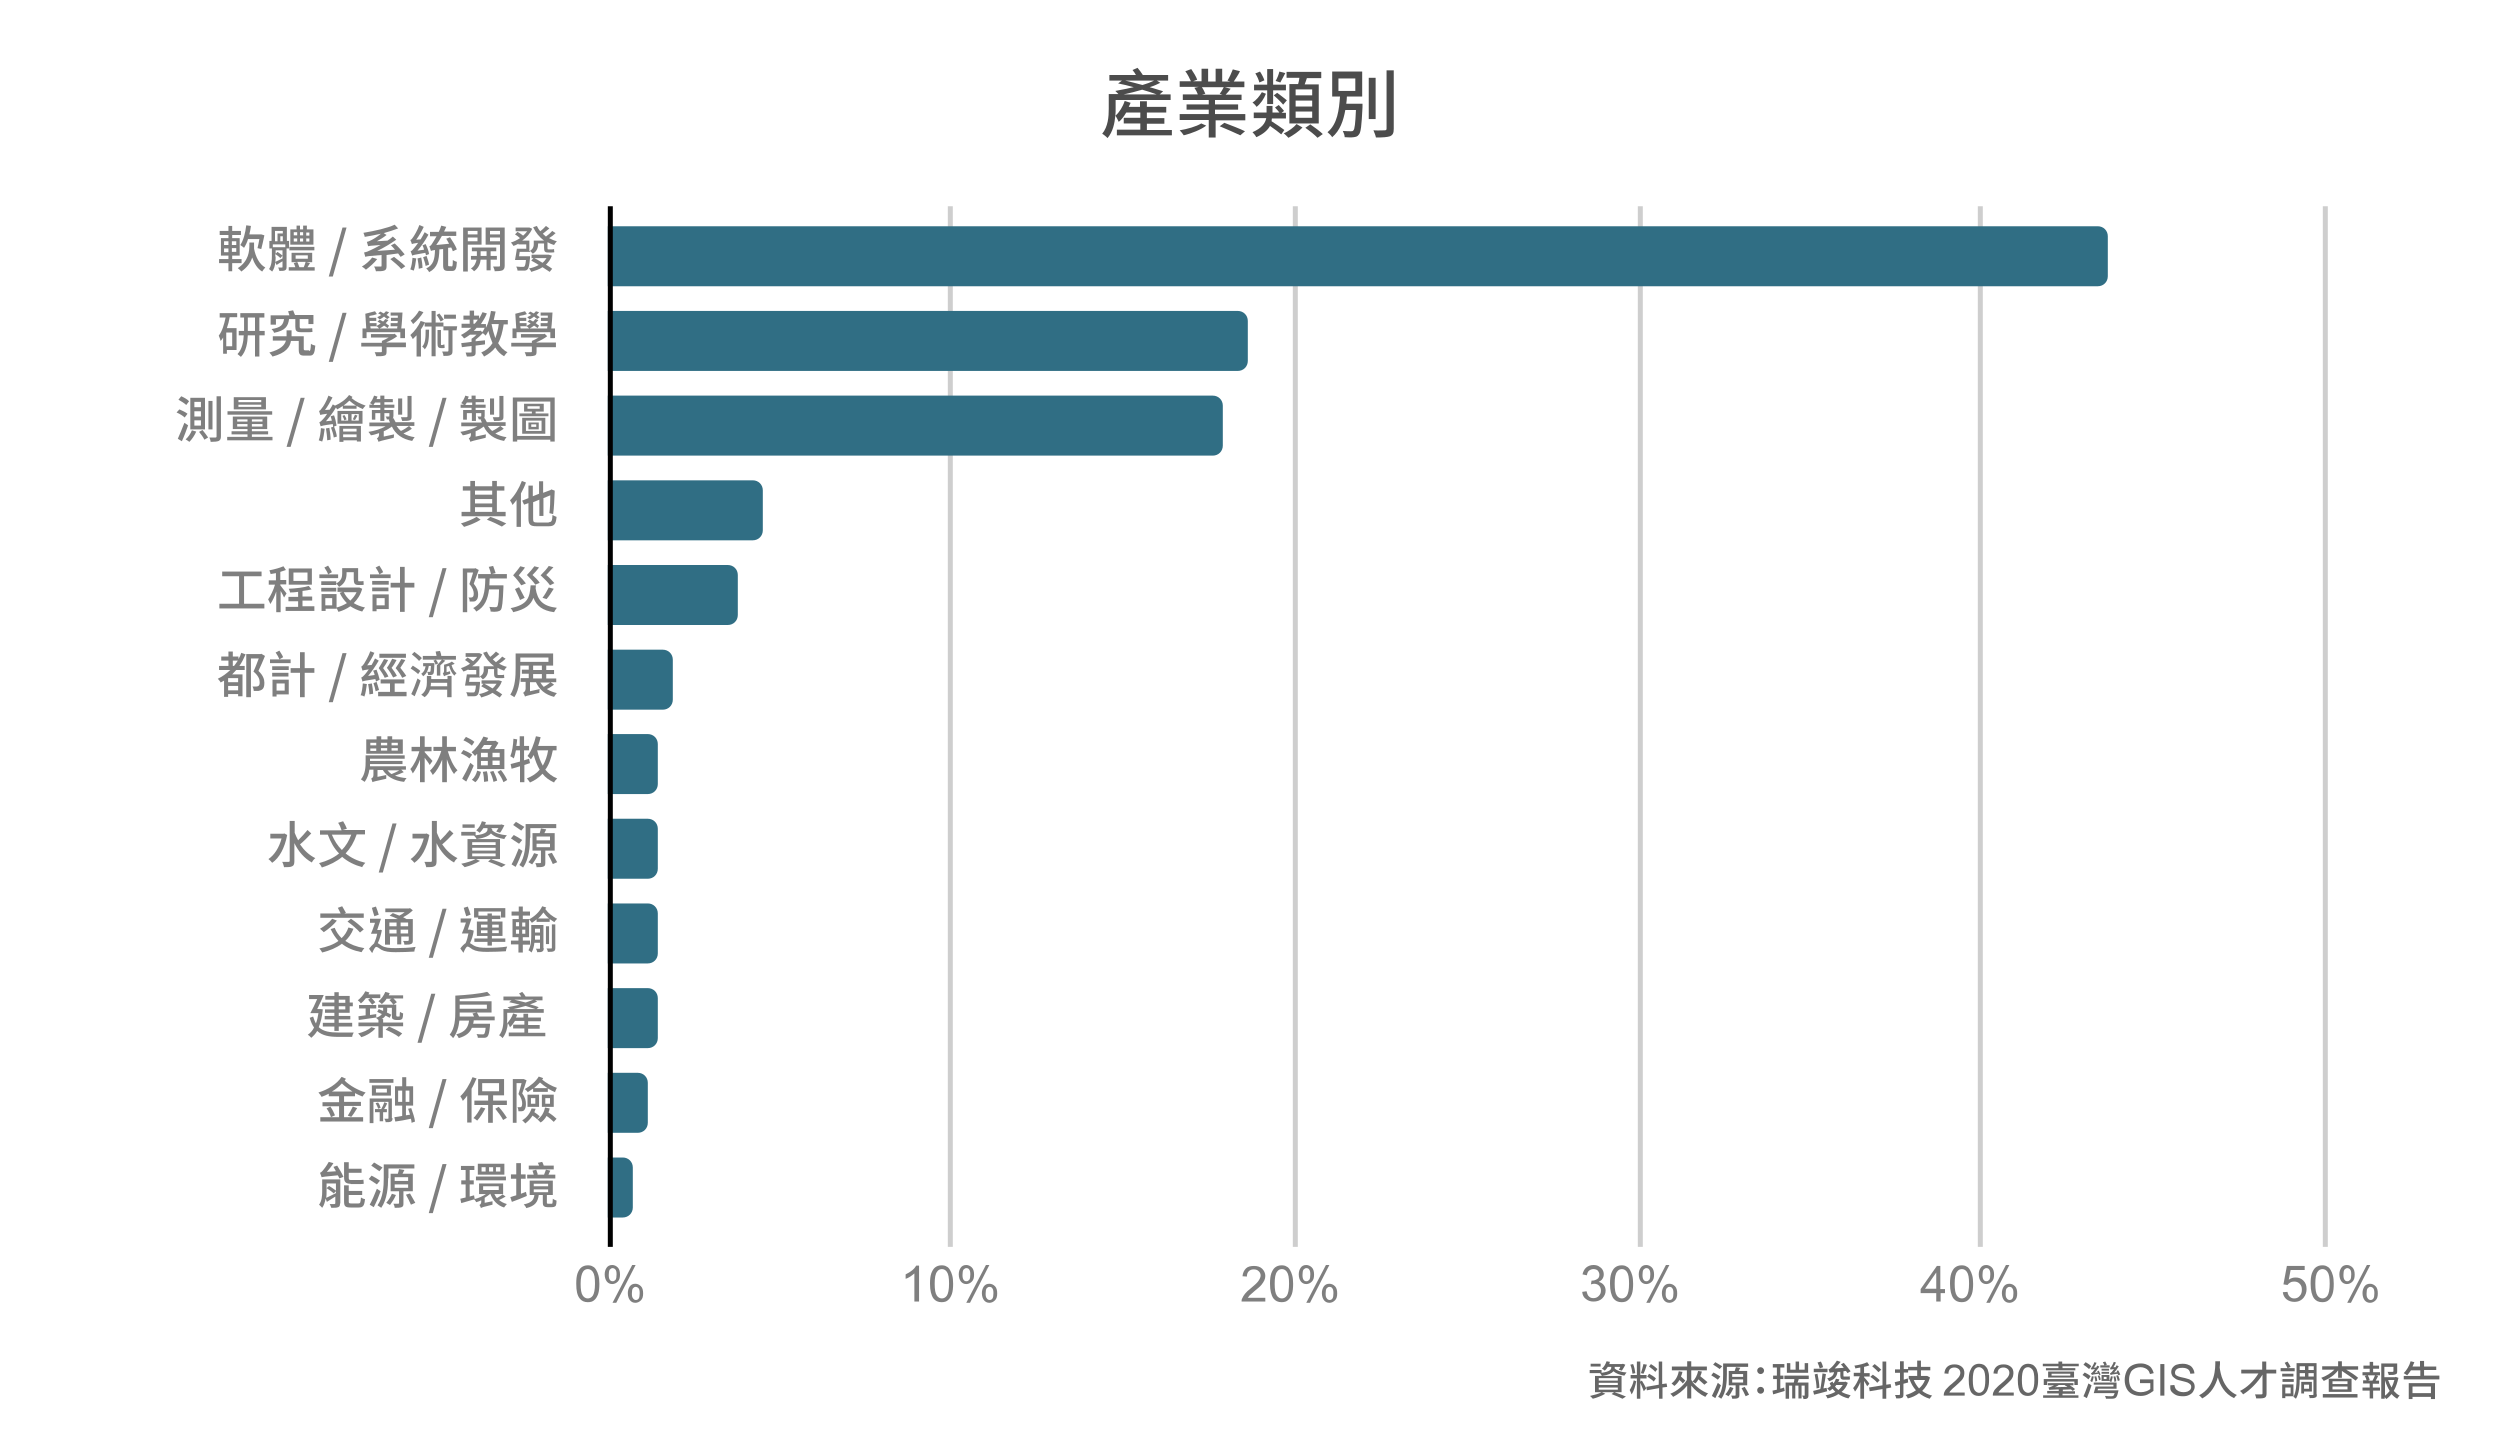 <?xml version="1.0" encoding="utf-8"?>
<!-- Generator: Adobe Illustrator 25.2.0, SVG Export Plug-In . SVG Version: 6.00 Build 0)  -->
<svg version="1.1" xmlns="http://www.w3.org/2000/svg" xmlns:xlink="http://www.w3.org/1999/xlink" x="0px" y="0px"
	 viewBox="0 0 800 460" style="enable-background:new 0 0 800 460;" xml:space="preserve">
<style type="text/css">
	.st0{fill:#004AAC;}
	.st1{opacity:0.1;fill:#606060;}
	.st2{fill:url(#SVGID_1_);}
	.st3{fill:none;stroke:#FFFFFF;stroke-width:17;stroke-linecap:round;stroke-linejoin:round;stroke-miterlimit:10;}
	.st4{opacity:0.4;fill:#FFFFFF;}
	.st5{opacity:0.6;fill:#FFFFFF;}
	.st6{fill:url(#SVGID_2_);}
	.st7{fill:#003875;}
	.st8{fill:#FFFFFF;}
	.st9{fill:url(#SVGID_3_);}
	.st10{fill:url(#SVGID_4_);}
	.st11{opacity:0.7;}
	.st12{opacity:0.8;}
	.st13{opacity:0.9;}
	.st14{opacity:0.1;}
	.st15{fill:url(#SVGID_5_);}
	.st16{fill:#77B6FF;}
	.st17{fill:url(#SVGID_6_);}
	.st18{fill:url(#SVGID_7_);}
	.st19{fill:url(#SVGID_8_);}
	.st20{fill:url(#SVGID_9_);}
	.st21{fill:#1FC7FF;}
	.st22{fill:#FFBB10;}
	.st23{fill:#006FD3;}
	.st24{fill:none;stroke:#666666;stroke-width:0.799;stroke-miterlimit:10;}
	.st25{fill:#666666;}
	.st26{fill:url(#SVGID_10_);}
	.st27{fill:url(#SVGID_11_);}
	.st28{fill:url(#SVGID_12_);}
	.st29{fill:url(#SVGID_13_);}
	.st30{fill:url(#SVGID_14_);}
	.st31{fill:#E9F6FF;}
	.st32{opacity:0.7;fill:#505E68;}
	.st33{opacity:0.4;fill:#2473FF;}
	.st34{clip-path:url(#SVGID_16_);}
	.st35{fill:#FFE67D;}
	.st36{opacity:0.2;}
	.st37{fill:#022647;}
	.st38{fill:#043559;}
	.st39{fill:#DFDFE1;}
	.st40{fill:#EFC4A0;}
	.st41{fill:#A8743A;}
	.st42{fill:#F4D2B3;}
	.st43{fill:#F4C49D;}
	.st44{fill:#E0AB80;}
	.st45{fill:#2E1C12;}
	.st46{fill:#EA8375;}
	.st47{fill:#AA2D21;}
	.st48{fill:url(#SVGID_17_);}
	.st49{fill:url(#SVGID_18_);}
	.st50{opacity:0.5;}
	.st51{fill:#5BC6E3;}
	.st52{fill:#A7EDF8;}
	.st53{fill:#9DDDEE;}
	.st54{fill:url(#SVGID_19_);}
	.st55{fill:url(#SVGID_20_);}
	.st56{fill:url(#SVGID_21_);}
	.st57{fill:url(#SVGID_22_);}
	.st58{fill:url(#SVGID_23_);}
	.st59{fill:url(#SVGID_24_);}
	.st60{fill:url(#SVGID_25_);}
	.st61{fill:none;stroke:#666666;stroke-width:0.69;stroke-miterlimit:10;}
	.st62{fill:url(#SVGID_26_);}
	.st63{fill:url(#SVGID_27_);}
	.st64{fill:url(#SVGID_28_);}
	.st65{fill:url(#SVGID_29_);}
	.st66{fill:url(#SVGID_30_);}
	.st67{clip-path:url(#SVGID_32_);}
	.st68{fill:url(#SVGID_33_);}
	.st69{fill:url(#SVGID_34_);}
	.st70{fill:url(#SVGID_35_);}
	.st71{fill:url(#SVGID_36_);}
	.st72{fill:url(#SVGID_37_);}
	.st73{fill:url(#SVGID_38_);}
	.st74{fill:url(#SVGID_39_);}
	.st75{fill:none;stroke:#666666;stroke-width:0.722;stroke-miterlimit:10;}
	.st76{fill:url(#SVGID_40_);}
	.st77{fill:url(#SVGID_41_);}
	.st78{fill:url(#SVGID_42_);}
	.st79{fill:url(#SVGID_43_);}
	.st80{fill:url(#SVGID_44_);}
	.st81{clip-path:url(#SVGID_46_);}
	.st82{fill:url(#SVGID_47_);}
	.st83{fill:url(#SVGID_48_);}
	.st84{fill:#F5FEFF;}
	.st85{fill:none;stroke:#F5FEFF;stroke-width:10.899;stroke-linecap:round;stroke-linejoin:round;stroke-miterlimit:10;}
	.st86{fill:url(#SVGID_49_);}
	.st87{fill:#FFD400;}
	.st88{fill:url(#SVGID_50_);}
	.st89{fill:url(#SVGID_51_);}
	.st90{fill:url(#SVGID_52_);}
	.st91{fill:url(#SVGID_53_);}
	.st92{fill:url(#SVGID_54_);}
	.st93{fill:url(#SVGID_55_);}
	.st94{fill:url(#SVGID_56_);}
	.st95{fill:url(#SVGID_57_);}
	.st96{fill:url(#SVGID_58_);}
	.st97{fill:url(#SVGID_59_);}
	.st98{fill:url(#SVGID_60_);}
	.st99{fill:url(#SVGID_61_);}
	.st100{fill:url(#SVGID_62_);}
	.st101{clip-path:url(#SVGID_64_);}
	.st102{fill:url(#SVGID_65_);}
	.st103{fill:url(#SVGID_66_);}
	.st104{fill:url(#SVGID_67_);}
	.st105{fill:url(#SVGID_68_);}
	.st106{fill:url(#SVGID_69_);}
	.st107{fill:url(#SVGID_70_);}
	.st108{fill:url(#SVGID_71_);}
	.st109{fill:url(#SVGID_72_);}
	.st110{fill:url(#SVGID_73_);}
	.st111{fill:url(#SVGID_74_);}
	.st112{fill:url(#SVGID_75_);}
	.st113{fill:url(#SVGID_76_);}
	.st114{fill:url(#SVGID_77_);}
	.st115{fill:url(#SVGID_78_);}
	.st116{fill:url(#SVGID_79_);}
	.st117{fill:url(#SVGID_80_);}
	.st118{fill:url(#SVGID_81_);}
	.st119{clip-path:url(#SVGID_83_);}
	.st120{fill:url(#SVGID_84_);}
	.st121{fill:url(#SVGID_85_);}
	.st122{fill:url(#SVGID_86_);}
	.st123{fill:url(#SVGID_87_);}
	.st124{fill:url(#SVGID_88_);}
	.st125{opacity:0.3;}
	.st126{opacity:0.88;}
	.st127{opacity:0.88;fill:#20ADE5;}
	.st128{display:none;}
	.st129{display:inline;}
	.st130{fill:url(#SVGID_89_);}
	.st131{fill:url(#SVGID_90_);}
	.st132{fill:url(#SVGID_91_);}
	.st133{fill:#F2CCAA;}
	.st134{fill:#281111;}
	.st135{fill:#3A2222;}
	.st136{fill:#D8CA4C;}
	.st137{fill:#7F7F7F;}
	.st138{fill:none;stroke:#CECECE;stroke-width:1.6;stroke-miterlimit:10;}
	.st139{fill:#5B9BD5;}
	.st140{fill:none;stroke:#000000;stroke-width:1.6;stroke-miterlimit:10;}
	.st141{fill:#ED7D31;}
	.st142{fill:#4472C4;}
	.st143{fill:#FFC000;}
	.st144{fill:#A5A5A5;}
	.st145{fill:none;stroke:#FFFFFF;stroke-width:6;stroke-miterlimit:10;}
	.st146{fill:#4C4C4C;}
	.st147{fill:none;stroke:#4C4C4C;stroke-miterlimit:10;}
	.st148{fill:#70AD47;}
	.st149{fill:none;stroke:#4C4C4C;stroke-width:2;stroke-miterlimit:10;}
	.st150{fill:none;stroke:#FFFFFF;stroke-width:4;stroke-miterlimit:10;}
	.st151{fill:none;stroke:#FFFFFF;stroke-width:3.347;stroke-miterlimit:10;}
	.st152{fill:none;stroke:#CECECE;stroke-width:1.577;stroke-miterlimit:10;}
	.st153{fill:none;stroke:#000000;stroke-width:1.577;stroke-miterlimit:10;}
	.st154{fill:none;stroke:#FFFFFF;stroke-width:1.052;stroke-miterlimit:10;}
	.st155{fill:#E69138;}
	.st156{fill:#38761D;}
	.st157{fill:#B45F06;}
	.st158{fill:#0B5394;}
	.st159{fill:none;stroke:#333333;stroke-width:1.6;stroke-miterlimit:10;}
	.st160{fill:#306E84;}
	.st161{fill:#FF9900;}
	.st162{fill:#CC0000;}
	.st163{fill:#65728C;}
	.st164{fill:#606060;}
</style>
<g id="BG">
</g>
<g id="插畫">
</g>
<g id="標題_x2B_logo">
</g>
<g id="參考" class="st128">
</g>
<g id="圖表">
	<g>
		<path class="st8" d="M0,0h800v460H0V0z"/>
		<path class="st138" d="M304.1,66v333"/>
		<path class="st138" d="M414.5,66v333"/>
		<path class="st138" d="M524.9,66v333"/>
		<path class="st138" d="M633.7,66v333"/>
		<path class="st138" d="M744.1,66v333"/>
		<path class="st160" d="M194.5,91.6V72.4h476.8c1.8,0,3.2,1.4,3.2,3.2v12.8c0,1.8-1.4,3.2-3.2,3.2H194.5z"/>
		<path class="st160" d="M194.5,118.7V99.5h201.6c1.8,0,3.2,1.4,3.2,3.2v12.8c0,1.8-1.4,3.2-3.2,3.2H194.5z"/>
		<path class="st160" d="M194.5,145.8v-19.2h193.6c1.8,0,3.2,1.4,3.2,3.2v12.8c0,1.8-1.4,3.2-3.2,3.2H194.5z"/>
		<path class="st160" d="M194.5,172.9v-19.2h46.4c1.8,0,3.2,1.4,3.2,3.2v12.8c0,1.8-1.4,3.2-3.2,3.2H194.5z"/>
		<path class="st160" d="M194.5,200v-19.2h38.4c1.8,0,3.2,1.4,3.2,3.2v12.8c0,1.8-1.4,3.2-3.2,3.2H194.5z"/>
		<path class="st160" d="M194.5,227.1v-19.2h17.6c1.8,0,3.2,1.4,3.2,3.2v12.8c0,1.8-1.4,3.2-3.2,3.2H194.5z"/>
		<path class="st160" d="M194.5,254.1v-19.2h12.8c1.8,0,3.2,1.4,3.2,3.2v12.8c0,1.8-1.4,3.2-3.2,3.2H194.5z"/>
		<path class="st160" d="M194.5,281.2V262h12.8c1.8,0,3.2,1.4,3.2,3.2V278c0,1.8-1.4,3.2-3.2,3.2H194.5z"/>
		<path class="st160" d="M194.5,308.3v-19.2h12.8c1.8,0,3.2,1.4,3.2,3.2v12.8c0,1.8-1.4,3.2-3.2,3.2H194.5z"/>
		<path class="st160" d="M194.5,335.4v-19.2h12.8c1.8,0,3.2,1.4,3.2,3.2v12.8c0,1.8-1.4,3.2-3.2,3.2H194.5z"/>
		<path class="st160" d="M194.5,362.5v-19.2h9.6c1.8,0,3.2,1.4,3.2,3.2v12.8c0,1.8-1.4,3.2-3.2,3.2H194.5z"/>
		<path class="st160" d="M194.5,389.6v-19.2h4.8c1.8,0,3.2,1.4,3.2,3.2v12.8c0,1.8-1.4,3.2-3.2,3.2H194.5z"/>
		<path class="st140" d="M195.3,66v333"/>
		<g>
			<path class="st137" d="M74.3,84.2v2.6h-1.2v-2.6h-3v-1.3h3v-1.1h-2.4v-5.6h2.4v-1h-2.8v-1.3h2.8v-1.6h1.2v1.6h2.8v1.3h-2.8v1h2.4
				v5.6h-2.4v1.1h3v1.3H74.3z M71.7,78.4h1.4v-1.2h-1.4V78.4z M71.7,80.7h1.4v-1.2h-1.4V80.7z M75.6,77.2h-1.4v1.2h1.4V77.2z
				 M75.6,79.4h-1.4v1.2h1.4V79.4z M84.9,85.6c-0.3,0.3-0.8,0.9-1,1.3c-1.5-0.9-2.5-2.5-3.2-4.5c-0.5,1.6-1.6,3.2-3.5,4.5
				c-0.2-0.4-0.8-0.8-1.1-1.1c3.5-2.3,3.7-5.4,3.7-7.5v-0.7h1.5v0.8c0,0.4,0,0.8,0,1.2C81.8,82.2,83,84.6,84.9,85.6z M79.4,76.4
				c-0.3,1.1-0.8,2.1-1.3,2.9c-0.3-0.2-0.9-0.7-1.2-0.9c1-1.5,1.6-3.8,1.9-6.3l1.5,0.2c-0.1,0.9-0.3,1.8-0.5,2.7h3.6l0.2,0l1,0.3
				c-0.3,1.5-0.7,3.3-1,4.4l-1.2-0.3c0.2-0.7,0.4-1.9,0.6-2.9H79.4z"/>
			<path class="st137" d="M91.7,79.5v5.9c0,0.6-0.1,0.9-0.5,1.1c-0.4,0.2-0.9,0.2-1.8,0.2c-0.1-0.3-0.2-0.8-0.4-1.1
				c0.6,0,1.1,0,1.2,0c0.2,0,0.2,0,0.2-0.2v-1.8c-0.7,0.4-1.3,0.8-1.9,1.2l-0.4-0.9c-0.1,1.1-0.4,2.2-1,3c-0.2-0.2-0.8-0.6-1-0.8
				c0.8-1.2,0.9-2.8,0.9-4.1v-2.5h-0.8v-2.4h0.7v-4.5h4.9v4.5h0.7v2.4H91.7z M91.3,78.2h-4v0.9h4V78.2z M88,77.2h0.8v-2.5h1.7v-0.8
				H88V77.2z M88.2,82.1c0,0.5,0,1.1-0.1,1.7c0.6-0.3,1.5-0.7,2.3-1.1v-2.6h-2.2v1.1l0.6-0.6c0.6,0.4,1.3,0.9,1.6,1.2l-0.7,0.8
				c-0.3-0.4-1-0.9-1.6-1.3V82.1z M90.5,77.2v-1.6h-0.8v1.6H90.5z M100.7,85.5v1.1h-8.3v-1.1h2.1c-0.1-0.4-0.3-0.9-0.5-1.3l1.1-0.3
				h-1.8v-3h6.6v3H98l1.2,0.3c-0.3,0.4-0.5,0.9-0.8,1.3H100.7z M100.6,80.1h-8V79h8V80.1z M100.2,78.3h-7.3v-4.9h2v-1.2H96v1.2h1
				v-1.2h1.2v1.2h2.1V78.3z M94,75.3h1.1v-1H94V75.3z M94,77.3h1.1v-1H94V77.3z M94.6,82.8h3.9v-1.1h-3.9V82.8z M95.1,83.8
				c0.3,0.5,0.5,1.2,0.7,1.7h1.4c0.2-0.5,0.5-1.2,0.6-1.7H95.1z M97,75.3v-1h-1v1H97z M96,76.3v1h1v-1H96z M99,74.4H98v1H99V74.4z
				 M99,76.3H98v1H99V76.3z"/>
			<path class="st137" d="M109.6,72.8h1.3l-4.4,15.7h-1.3L109.6,72.8z"/>
			<path class="st137" d="M120.7,82.9c-0.9,1.2-2.4,2.5-3.6,3.4c-0.3-0.3-0.9-0.8-1.3-1c1.2-0.7,2.5-1.8,3.3-2.9L120.7,82.9z
				 M123.7,81.6v3.6c0,0.8-0.2,1.2-0.8,1.4c-0.6,0.2-1.4,0.2-2.6,0.2c-0.1-0.4-0.3-1.1-0.6-1.5c0.9,0,1.8,0,2.1,0
				c0.3,0,0.3-0.1,0.3-0.3v-3.4c-4,0.3-4.7,0.4-5.2,0.6c-0.1-0.3-0.3-1-0.4-1.4c0.6-0.1,1.2-0.3,2.2-0.8c0.6-0.3,1.7-0.8,3.1-1.6
				c-3.1,0.2-3.7,0.3-4,0.4c-0.1-0.3-0.3-1-0.4-1.4c0.4-0.1,0.8-0.2,1.3-0.5c0.5-0.2,2-1.1,3.2-2.1c-1.7,0.4-3.5,0.7-5.2,1
				c0-0.4-0.3-0.9-0.4-1.3c3.6-0.6,7.7-1.5,10-2.6l1.1,1.2c-1.3,0.5-2.9,1-4.6,1.5l0.9,0.6c-1,0.8-2,1.4-3.1,2l3.4-0.2
				c0.6-0.4,1.2-0.8,1.7-1.3l1.1,1c-2,1.4-4,2.6-6.1,3.6l5.7-0.4c-0.4-0.5-0.9-1-1.3-1.4l1.2-0.6c1.2,1.1,2.5,2.6,3.2,3.5l-1.3,0.8
				c-0.2-0.3-0.5-0.7-0.8-1.1L123.7,81.6z M126.1,82.2c1.2,0.9,2.8,2.2,3.6,3l-1.3,0.9c-0.7-0.9-2.3-2.2-3.5-3.2L126.1,82.2z"/>
			<path class="st137" d="M136.3,81.7c0-0.2-0.1-0.5-0.2-0.8c-3.4,0.6-3.9,0.7-4.2,0.9c-0.1-0.3-0.3-1-0.5-1.4
				c0.4-0.1,0.7-0.5,1.2-1.1c0.2-0.3,0.7-0.8,1.2-1.6c-1.4,0.2-1.8,0.3-2,0.4c-0.1-0.3-0.3-1-0.5-1.3c0.3-0.1,0.6-0.4,0.9-0.9
				c0.3-0.4,1.4-2.2,2-3.9l1.4,0.6c-0.7,1.5-1.6,3-2.4,4.1l1.4-0.1c0.4-0.7,0.9-1.5,1.3-2.3l1.2,0.8c-1,1.8-2.2,3.6-3.5,5.1l2.1-0.3
				c-0.1-0.5-0.3-1-0.5-1.4l1-0.4c0.5,1,1,2.3,1.1,3.2L136.3,81.7z M133.2,82.7c-0.2,1.4-0.4,2.9-0.8,3.9c-0.3-0.1-0.8-0.3-1.1-0.4
				c0.4-1,0.6-2.4,0.7-3.7L133.2,82.7z M134.8,82.4c0.2,1,0.4,2.4,0.4,3.3l-1.2,0.3c0-0.9-0.2-2.3-0.4-3.3L134.8,82.4z M136.5,81.9
				c0.3,0.9,0.7,2,0.8,2.8l-1.1,0.4c-0.1-0.8-0.5-1.9-0.8-2.8L136.5,81.9z M144.5,85.3c0.3,0,0.4-0.3,0.4-2.1
				c0.3,0.2,0.9,0.5,1.3,0.6c-0.1,2.3-0.5,2.9-1.5,2.9h-1.3c-1.2,0-1.6-0.4-1.6-1.8v-5.2l-1.2,0.1c-0.1,3.6-0.6,5.9-3.3,7.3
				c-0.1-0.4-0.6-0.9-0.9-1.2c2.3-1.1,2.7-2.9,2.8-5.9c-0.8,0.1-1.1,0.2-1.3,0.3c-0.1-0.3-0.3-1-0.5-1.5c0.4-0.1,0.7-0.5,1.1-1.2
				c0.2-0.3,0.7-1.1,1.2-2h-2.1v-1.4h2.8c0.3-0.6,0.6-1.3,0.8-2l1.6,0.4c-0.2,0.5-0.5,1-0.7,1.5h3.9v1.4h-4.6
				c-0.6,1.1-1.2,2.1-1.8,2.9l4.1-0.4c-0.3-0.6-0.6-1.1-0.9-1.6l1.2-0.5c0.8,1.2,1.8,2.8,2.2,3.9l-1.3,0.6c-0.1-0.4-0.3-0.8-0.5-1.2
				l-1,0.1v5.4c0,0.4,0,0.5,0.4,0.5H144.5z"/>
			<path class="st137" d="M149.7,78.3v8.6h-1.5V72.8h5.9v5.5H149.7z M149.7,73.9V75h3.1v-1.1H149.7z M152.8,77.2V76h-3.1v1.2H152.8z
				 M157,83.1v3.4h-1.3v-3.4h-1.9c-0.1,1.1-0.6,2.7-2.1,3.7c-0.2-0.3-0.7-0.7-1-0.9c1.2-0.7,1.6-1.9,1.8-2.8h-1.8v-1.2h1.9v-1.5
				h-1.6v-1.2h7.8v1.2H157v1.5h2v1.2H157z M155.7,81.9v-1.5h-1.9v1.5H155.7z M161.5,85c0,0.8-0.2,1.2-0.7,1.5
				c-0.5,0.2-1.3,0.3-2.5,0.3c0-0.4-0.3-1.1-0.5-1.5c0.8,0,1.6,0,1.9,0c0.2,0,0.3-0.1,0.3-0.3v-6.7h-4.6v-5.5h6.1V85z M156.8,73.9
				V75h3.2v-1.1H156.8z M160,77.2V76h-3.2v1.2H160z"/>
			<path class="st137" d="M177.8,74.6c-0.6,0.6-1.4,1.2-2.1,1.6c0.8,0.4,1.6,0.8,2.5,1c-0.3,0.3-0.7,0.8-0.9,1.2
				c-0.7-0.2-1.4-0.5-2.1-0.9v1.8c0,0.4,0,0.5,0.3,0.5h1c0.2,0,0.6,0,0.8-0.1c0,0.3,0,0.7,0.1,1c-0.2,0.1-0.5,0.1-0.8,0.1h-1.2
				c-1.1,0-1.3-0.4-1.3-1.6v-1.3h-1.9v0.1c0,1.1-0.3,2.4-1.7,3.2c-0.2-0.2-0.6-0.7-0.9-0.9v0.3h-3.3c-0.1,0.5-0.1,0.9-0.2,1.4h3.5
				c0,0,0,0.4,0,0.6c-0.2,2.2-0.4,3.2-0.8,3.6c-0.3,0.3-0.6,0.4-1.1,0.4c-0.4,0-1.2,0-2.1,0c0-0.4-0.2-0.9-0.4-1.3
				c0.8,0.1,1.7,0.1,2,0.1c0.3,0,0.4,0,0.6-0.1c0.2-0.2,0.4-0.8,0.5-2.1h-3.5c0.2-1,0.4-2.4,0.6-3.6h3v-1.4h-2.5v-0.2
				c-0.5,0.3-1.1,0.5-1.6,0.7c-0.2-0.3-0.5-0.8-0.8-1.1c1-0.3,2-0.8,2.9-1.4c-0.4-0.4-1.1-0.9-1.6-1.2l0.8-0.8
				c0.6,0.3,1.3,0.8,1.8,1.2c0.5-0.4,0.9-0.9,1.3-1.4H165v-1.2h4.2l0.2,0l0.9,0.4c-0.7,1.6-1.8,2.8-3.2,3.8h2.3v3.4
				c1.2-0.7,1.4-1.5,1.4-2.2v-1.2h3.3c-1.5-1.1-2.7-2.6-3.5-4.3l1.2-0.4c0.3,0.6,0.6,1.2,1.1,1.7c0.6-0.5,1.4-1.2,1.8-1.7l1.1,0.8
				c-0.7,0.6-1.5,1.2-2.1,1.7c0.3,0.3,0.7,0.6,1,0.9c0.7-0.5,1.5-1.2,2-1.8L177.8,74.6z M176.6,81.8c-0.4,1.2-1.1,2.1-1.9,2.9
				c0.8,0.5,1.5,0.9,2,1.3l-0.8,1c-0.6-0.4-1.4-0.9-2.3-1.5c-1,0.7-2.3,1.1-3.6,1.5c-0.1-0.3-0.4-0.8-0.7-1.1
				c1.1-0.2,2.2-0.6,3.1-1.1c-0.8-0.5-1.6-1-2.4-1.4l0.7-0.8h-0.6v-1.1h5.3l0.2,0L176.6,81.8z M171,82.6c0.8,0.4,1.7,0.9,2.6,1.5
				c0.5-0.4,0.9-0.9,1.3-1.5H171z"/>
		</g>
		<g>
			<path class="st137" d="M70.2,100.2h5.7v1.3h-2.4c-0.2,1.2-0.5,2.4-0.9,3.5h3.1v7h-3.1v1.2h-1.2V108c-0.2,0.4-0.5,0.8-0.8,1.1
				c-0.1-0.4-0.4-1.3-0.6-1.7c1.1-1.4,1.7-3.5,2.2-5.8h-1.9V100.2z M74.3,106.4h-1.9v4.4h1.9V106.4z M84.7,107.3H83v6.8h-1.4v-6.8
				h-2.3c-0.1,2.4-0.5,5.1-2.2,6.9c-0.3-0.2-0.8-0.7-1.1-0.9c1.5-1.6,1.9-3.9,2-6h-1.6v-1.4h1.7v-4.3h-1.2v-1.4h7.7v1.4H83v4.3h1.7
				V107.3z M81.6,105.9v-4.3h-2.3v4.3H81.6z"/>
			<path class="st137" d="M98.9,112.3c0.4,0,0.5-0.3,0.6-2.3c0.3,0.3,1,0.5,1.4,0.6c-0.2,2.5-0.6,3.2-1.8,3.2h-1.7
				c-1.4,0-1.8-0.4-1.8-2v-2.7h-2.5c-0.3,1.9-1.6,3.9-5.9,5c-0.2-0.4-0.7-0.9-1-1.3c3.7-1,4.9-2.4,5.3-3.8h-4.2v-1.4h4.4v-1.9h1.6
				v1.9h3.9v4c0,0.4,0.1,0.5,0.5,0.5H98.9z M88.1,103.9h-1.5v-3h6c-0.1-0.4-0.3-0.9-0.4-1.3l1.6-0.3c0.2,0.5,0.4,1.1,0.6,1.5h5.9
				v2.9h-1.6v-1.6h-2.8v2.4c0,0.4,0.1,0.6,0.5,0.6h2.2c0.4,0,1,0,1.3-0.1c0,0.4,0.1,0.9,0.1,1.2c-0.3,0.1-0.8,0.1-1.3,0.1h-2.4
				c-1.5,0-1.8-0.5-1.8-1.8v-2.4h-2c-0.3,2.3-1.2,3.7-4.8,4.4c-0.1-0.4-0.5-0.9-0.8-1.2c3.1-0.5,3.7-1.4,4-3.2h-2.6V103.9z"/>
			<path class="st137" d="M109.6,100.1h1.3l-4.4,15.7h-1.3L109.6,100.1z"/>
			<path class="st137" d="M129.9,111.1h-6.2v1.5c0,0.7-0.2,1.1-0.7,1.2c-0.6,0.2-1.4,0.2-2.6,0.2c-0.1-0.4-0.3-0.9-0.5-1.3
				c0.9,0,1.8,0,2,0c0.3,0,0.3-0.1,0.3-0.3v-1.5h-6.6v-1.2h6.6v-0.6c0.7-0.3,1.5-0.7,2.2-1.1h-5.7v-1.1h7.3l0.3-0.1l0.8,0.8
				c-0.9,0.7-2.2,1.4-3.4,1.9v0.1h6.2V111.1z M117.4,108.2H116v-3.1h1.2l-0.3-4.7c0.9-0.2,2.3-0.6,3.1-0.8l0.6,0.9
				c-0.7,0.3-1.6,0.5-2.4,0.6l0,0.6h2.2v1h-2.1l0,0.7h2.2v0.9c0.4-0.2,0.9-0.5,1.3-0.8c-0.3-0.2-0.7-0.4-1-0.6l0.7-0.6
				c0.4,0.2,0.8,0.4,1.1,0.6c0.3-0.3,0.5-0.5,0.7-0.8l1,0.3c-0.3,0.3-0.5,0.7-0.9,1c0.4,0.3,0.8,0.6,1.1,0.8L124,105
				c-0.3-0.3-0.6-0.5-1.1-0.8c-0.5,0.4-1,0.7-1.4,0.9h5.6c0-0.2,0-0.5,0.1-0.7H125v-1h2.2l0.1-0.7h-2.2v-1h2.2l0-0.7H125v-1h3.8
				c-0.1,1.6-0.2,3.7-0.4,5.1h1.2v3.1h-1.5v-1.9h-10.8V108.2z M118.6,105.1h2.7c-0.2-0.2-0.5-0.6-0.8-0.7h-2L118.6,105.1z
				 M123.9,102.1c-0.2-0.2-0.6-0.5-1-0.8c-0.4,0.3-0.9,0.7-1.4,0.9c-0.2-0.2-0.6-0.5-0.8-0.7c0.4-0.2,0.9-0.4,1.3-0.7
				c-0.3-0.2-0.7-0.4-1-0.5l0.7-0.6c0.3,0.2,0.7,0.4,1.1,0.6c0.3-0.2,0.5-0.5,0.7-0.7l1,0.3c-0.2,0.3-0.5,0.6-0.8,0.9
				c0.4,0.2,0.7,0.5,1,0.7L123.9,102.1z"/>
			<path class="st137" d="M146.1,105.7h-1.3v6.5c0,0.8-0.1,1.2-0.6,1.4c-0.5,0.3-1.2,0.3-2.3,0.3c0-0.4-0.2-1-0.4-1.4
				c0.7,0,1.5,0,1.7,0c0.2,0,0.3-0.1,0.3-0.3v-6.5h-1.6v-1.2h-2.5v9.5h-1.3v-9.5h-2.2v-1.2c-0.3,0.7-0.7,1.4-1.2,2.1v8.7h-1.4v-6.8
				c-0.4,0.4-0.8,0.8-1.2,1.2c-0.1-0.3-0.6-1-0.8-1.3c1.3-1.1,2.6-2.8,3.3-4.5l1.3,0.4l0,0.1h2.2v-3.7h1.3v3.7h2.5v1.2h4.4
				L146.1,105.7z M135.5,99.9c-0.8,1.3-2.1,2.8-3.3,3.8c-0.2-0.3-0.5-0.8-0.8-1.1c1-0.8,2.1-2.1,2.7-3.2L135.5,99.9z M137.3,105.5
				c0,3-0.2,5.1-1.4,6.3c-0.1-0.3-0.5-0.7-0.8-0.9c1-1,1.1-2.7,1.1-5.4H137.3z M141,102.9c-0.3-0.6-0.8-1.5-1.3-2.1l0.9-0.5
				c0.5,0.6,1.1,1.5,1.4,2L141,102.9z M141.7,110.3c0.1,0,0.4,0,0.5-0.1c0,0.3,0.1,0.8,0.1,1.1c-0.2,0.1-0.4,0.1-0.6,0.1h-0.4
				c-1.1,0-1.3-0.4-1.3-1.6v-4.2h1.1v4.3c0,0.4,0,0.5,0.1,0.5H141.7z M145.9,102h-3.8v-1.3h3.8V102z"/>
			<path class="st137" d="M161.2,103.7c-0.4,2.5-0.9,4.5-1.8,6.1c0.8,1.3,1.7,2.3,3,2.9c-0.4,0.3-0.8,0.9-1.1,1.3
				c-1.2-0.7-2.1-1.6-2.8-2.8c-0.9,1.2-2.1,2.1-3.6,2.9c-0.2-0.4-0.6-1-0.9-1.3c1.6-0.7,2.8-1.7,3.6-3c-0.5-1.2-1-2.5-1.3-3.9
				c-0.3,0.6-0.6,1.1-0.9,1.5c-0.2-0.2-0.6-0.6-0.9-0.8c-0.7,0.7-1.5,1.5-2.3,2.1v0.5c1-0.1,2-0.2,3-0.3l0,1.3l-3,0.4v2.1
				c0,0.7-0.1,1-0.6,1.2c-0.5,0.2-1.2,0.2-2.2,0.2c-0.1-0.4-0.3-0.9-0.4-1.3c0.7,0,1.4,0,1.6,0c0.2,0,0.3,0,0.3-0.2v-1.9l-3.1,0.4
				l-0.2-1.3c0.9-0.1,2-0.2,3.3-0.4v-1c0.5-0.3,1.1-0.8,1.6-1.3h-2.1c-0.6,0.4-1.2,0.9-1.9,1.2c-0.2-0.3-0.7-0.9-1-1.1
				c1.2-0.6,2.3-1.4,3.3-2.3h-3.1v-1.3h2.6v-1.3h-2V101h2v-1.6h1.4v1.6h1.6v1c0.4-0.7,0.8-1.4,1.1-2.1l1.4,0.4
				c-0.5,1.2-1.2,2.4-1.9,3.4h1.6v1.2c0.8-1.5,1.3-3.5,1.6-5.4l1.5,0.2c-0.2,0.9-0.4,1.8-0.6,2.7h4.5v1.4H161.2z M151.5,103.6h0.4
				c0.4-0.4,0.7-0.9,1-1.3h-1.4V103.6z M154.3,106.3c0.3-0.4,0.6-0.9,0.8-1.4h-2.6c-0.3,0.4-0.6,0.7-0.9,1h1.9l0.3-0.1L154.3,106.3z
				 M157.3,103.7c0.3,1.6,0.7,3.1,1.2,4.5c0.5-1.3,0.9-2.8,1.1-4.5H157.3z"/>
			<path class="st137" d="M177.9,111.1h-6.2v1.5c0,0.7-0.2,1.1-0.7,1.2c-0.6,0.2-1.4,0.2-2.6,0.2c-0.1-0.4-0.3-0.9-0.5-1.3
				c0.9,0,1.8,0,2,0c0.3,0,0.3-0.1,0.3-0.3v-1.5h-6.6v-1.2h6.6v-0.6c0.7-0.3,1.5-0.7,2.2-1.1h-5.7v-1.1h7.3l0.3-0.1l0.8,0.8
				c-0.9,0.7-2.2,1.4-3.4,1.9v0.1h6.2V111.1z M165.4,108.2H164v-3.1h1.2l-0.3-4.7c0.9-0.2,2.3-0.6,3.1-0.8l0.6,0.9
				c-0.7,0.3-1.6,0.5-2.4,0.6l0,0.6h2.2v1h-2.1l0,0.7h2.2v0.9c0.4-0.2,0.9-0.5,1.3-0.8c-0.3-0.2-0.7-0.4-1-0.6l0.7-0.6
				c0.4,0.2,0.8,0.4,1.1,0.6c0.3-0.3,0.5-0.5,0.7-0.8l1,0.3c-0.3,0.3-0.5,0.7-0.9,1c0.4,0.3,0.8,0.6,1.1,0.8L172,105
				c-0.3-0.3-0.6-0.5-1.1-0.8c-0.5,0.4-1,0.7-1.4,0.9h5.6c0-0.2,0-0.5,0.1-0.7H173v-1h2.2l0.1-0.7h-2.2v-1h2.2l0-0.7H173v-1h3.8
				c-0.1,1.6-0.2,3.7-0.4,5.1h1.2v3.1h-1.5v-1.9h-10.8V108.2z M166.6,105.1h2.7c-0.2-0.2-0.5-0.6-0.8-0.7h-2L166.6,105.1z
				 M171.9,102.1c-0.2-0.2-0.6-0.5-1-0.8c-0.4,0.3-0.9,0.7-1.4,0.9c-0.2-0.2-0.6-0.5-0.8-0.7c0.4-0.2,0.9-0.4,1.3-0.7
				c-0.3-0.2-0.7-0.4-1-0.5l0.7-0.6c0.3,0.2,0.7,0.4,1.1,0.6c0.3-0.2,0.5-0.5,0.7-0.7l1,0.3c-0.2,0.3-0.5,0.6-0.8,0.9
				c0.4,0.2,0.7,0.5,1,0.7L171.9,102.1z"/>
		</g>
		<g>
			<path class="st137" d="M57.4,131c0.9,0.4,2,0.9,2.6,1.4l-0.9,1.2c-0.5-0.5-1.6-1.2-2.6-1.6L57.4,131z M59,135.3l1.2,0.8
				c-0.6,1.7-1.3,3.6-2,5.1l-1.3-0.8C57.5,139.1,58.3,137.1,59,135.3z M58,126.8c0.9,0.4,2,1,2.5,1.6l-0.9,1.2
				c-0.5-0.5-1.6-1.2-2.5-1.7L58,126.8z M62.8,138.1c-0.5,1.2-1.4,2.5-2.2,3.3c-0.3-0.2-0.8-0.6-1.2-0.8c0.8-0.7,1.6-1.8,2-2.9
				L62.8,138.1z M65.6,127.3v10.1h-4.7v-10.1H65.6z M62.2,130.3h2.1v-1.7h-2.1V130.3z M62.2,133.3h2.1v-1.7h-2.1V133.3z M62.2,136.2
				h2.1v-1.7h-2.1V136.2z M64.8,137.6c0.6,0.7,1.4,1.8,1.8,2.4l-1.2,0.7c-0.3-0.7-1.1-1.8-1.7-2.5L64.8,137.6z M68,128.3v9.1h-1.3
				v-9.1H68z M70.7,126.7v12.9c0,0.8-0.2,1.2-0.7,1.5c-0.5,0.2-1.3,0.3-2.6,0.3c0-0.4-0.2-1-0.4-1.4c0.9,0,1.7,0,2,0
				c0.2,0,0.3-0.1,0.3-0.3v-12.9H70.7z"/>
			<path class="st137" d="M87.2,139.8v1.1H72.7v-1.1h6.5v-0.8h-5.1v-1h5.1v-0.7h-4.7v-4h11v4h-4.9v0.7h5.2v1h-5.2v0.8H87.2z
				 M87.1,132.7H72.8v-1.1h14.3V132.7z M85.1,131H74.8v-3.9h10.3V131z M75.9,134.9h3.3v-0.7h-3.3V134.9z M79.2,136.5v-0.8h-3.3v0.8
				H79.2z M83.6,128h-7.3v0.7h7.3V128z M83.6,129.5h-7.3v0.7h7.3V129.5z M84,134.2h-3.4v0.7H84V134.2z M84,135.7h-3.4v0.8H84V135.7z
				"/>
			<path class="st137" d="M96.2,127.3h1.3L93,143h-1.3L96.2,127.3z"/>
			<path class="st137" d="M103.9,137.2c-0.2,1.5-0.4,3.1-0.8,4.1c-0.3-0.1-0.8-0.3-1.1-0.4c0.4-1,0.6-2.5,0.7-3.9L103.9,137.2z
				 M112.8,127c-0.1,0.1-0.2,0.3-0.3,0.4c1.3,1.1,2.8,1.8,4.5,2.4c-0.3,0.3-0.7,0.7-0.9,1.1c-0.7-0.3-1.3-0.6-2-1v0.9h-4.4v-0.9
				c-0.6,0.4-1.2,0.8-1.8,1.1c-0.1-0.2-0.3-0.4-0.4-0.6c-0.9,1.6-2.1,3.1-3.2,4.4l1.9-0.2c-0.1-0.5-0.3-1-0.4-1.4l1.1-0.3
				c0.4,1.1,0.7,2.5,0.8,3.3l-1.1,0.4c0-0.3-0.1-0.6-0.1-0.9c-3.1,0.4-3.6,0.6-3.9,0.7c-0.1-0.3-0.3-0.9-0.4-1.3
				c0.3-0.1,0.7-0.4,1.2-1c0.3-0.3,0.8-0.9,1.3-1.7c-1.6,0.2-2,0.3-2.2,0.4c-0.1-0.3-0.3-0.9-0.4-1.3c0.3-0.1,0.6-0.4,0.9-0.9
				c0.4-0.4,1.5-2.2,2.1-4l1.3,0.6c-0.7,1.4-1.6,2.9-2.4,4l1.5-0.1c0.4-0.6,0.7-1.1,1-1.7l0.7,0.4c1.7-0.7,3.5-2,4.5-3.4L112.8,127z
				 M105.4,136.9c0.2,1.2,0.4,2.7,0.4,3.8l-1.1,0.2c0-1-0.2-2.6-0.4-3.8L105.4,136.9z M106.9,136.5c0.4,1,0.8,2.3,0.9,3.2l-1,0.3
				c-0.1-0.9-0.5-2.2-0.9-3.2L106.9,136.5z M108,131.5h8v4.1h-8V131.5z M108.5,136.3h7v5h-1.3v-0.4h-4.3v0.5h-1.3V136.3z
				 M109.2,134.6h2.2v-2.1h-2.2V134.6z M110.2,132.8c0.3,0.4,0.6,1,0.7,1.4l-0.7,0.3c-0.1-0.4-0.4-1-0.6-1.4L110.2,132.8z
				 M109.8,137.2v0.9h4.3v-0.9H109.8z M114.1,139.9V139h-4.3v0.9H114.1z M114,129.8c-0.8-0.4-1.5-1-2.2-1.6
				c-0.6,0.6-1.2,1.1-1.9,1.6H114z M114.8,132.5h-2.3v2.1h2.3V132.5z M112.9,134.2c0.2-0.4,0.5-1.1,0.7-1.5l0.8,0.3
				c-0.3,0.5-0.6,1.1-0.8,1.4L112.9,134.2z"/>
			<path class="st137" d="M131.8,137.2c-0.8,0.6-1.8,1.1-2.7,1.5c1,0.6,2.2,1,3.6,1.2c-0.3,0.3-0.6,0.8-0.8,1.2
				c-3.2-0.6-5.3-2.1-6.5-4.6c-0.7,0.5-1.6,1.1-2.6,1.5v1.7l3.3-0.7c0,0.3-0.1,0.8-0.1,1.1c-4,0.9-4.5,1.1-4.9,1.3v-0.1
				c-0.1-0.3-0.3-0.8-0.5-1c0.3-0.2,0.7-0.5,0.7-1.3v-0.4c-0.9,0.3-1.8,0.6-2.6,0.7c-0.2-0.3-0.5-0.8-0.8-1.1c1.9-0.3,4-0.9,5.5-1.8
				h-5.2v-1.2h6.6c-0.1-0.3-0.3-0.6-0.4-0.9l0.3-0.1c-0.3,0-0.5,0-0.9,0c-0.1-0.3-0.2-0.7-0.4-0.9c0.5,0,0.8,0,1,0
				c0.1,0,0.2,0,0.2-0.2v-0.9H123v2.5h-1.3v-2.5h-1.6v2.1H119v-3.1h2.7v-0.7h-3.5v-1h1.1c-0.3-0.2-0.7-0.4-0.9-0.5
				c0.5-0.6,1-1.5,1.3-2.4l1.1,0.3c-0.1,0.3-0.2,0.5-0.3,0.8h1.2v-1.1h1.3v1.1h2.7v1H123v0.8h3.2v1H123v0.7h2.9v1.9
				c0,0.4-0.1,0.7-0.3,0.8l0.3-0.1c0.2,0.4,0.5,0.9,0.7,1.3h6v1.2h-5.7c0.4,0.6,0.8,1.1,1.4,1.6c0.9-0.4,2-1.1,2.6-1.6L131.8,137.2z
				 M121.7,129.6v-0.8H120c-0.2,0.3-0.4,0.6-0.5,0.8H121.7z M128.7,132.7h-1.3v-5.2h1.3V132.7z M131.7,133.3c0,0.7-0.1,1-0.6,1.2
				c-0.5,0.2-1.2,0.2-2.4,0.2c-0.1-0.4-0.3-0.9-0.4-1.2c0.8,0,1.6,0,1.8,0c0.2,0,0.3-0.1,0.3-0.3v-6.5h1.3V133.3z"/>
			<path class="st137" d="M141.6,127.3h1.3l-4.4,15.7h-1.3L141.6,127.3z"/>
			<path class="st137" d="M161.2,137.2c-0.8,0.6-1.8,1.1-2.7,1.5c1,0.6,2.2,1,3.6,1.2c-0.3,0.3-0.6,0.8-0.8,1.2
				c-3.2-0.6-5.3-2.1-6.5-4.6c-0.7,0.5-1.6,1.1-2.6,1.5v1.7l3.3-0.7c0,0.3-0.1,0.8-0.1,1.1c-4,0.9-4.5,1.1-4.9,1.3v-0.1
				c-0.1-0.3-0.3-0.8-0.5-1c0.3-0.2,0.7-0.5,0.7-1.3v-0.4c-0.9,0.3-1.8,0.6-2.6,0.7c-0.2-0.3-0.5-0.8-0.8-1.1c1.9-0.3,4-0.9,5.5-1.8
				h-5.2v-1.2h6.6c-0.1-0.3-0.3-0.6-0.4-0.9l0.3-0.1c-0.3,0-0.5,0-0.9,0c-0.1-0.3-0.2-0.7-0.4-0.9c0.5,0,0.8,0,1,0
				c0.1,0,0.2,0,0.2-0.2v-0.9h-1.7v2.5h-1.3v-2.5h-1.6v2.1h-1.2v-3.1h2.7v-0.7h-3.5v-1h1.1c-0.3-0.2-0.7-0.4-0.9-0.5
				c0.5-0.6,1-1.5,1.3-2.4l1.1,0.3c-0.1,0.3-0.2,0.5-0.3,0.8h1.2v-1.1h1.3v1.1h2.7v1h-2.7v0.8h3.2v1h-3.2v0.7h2.9v1.9
				c0,0.4-0.1,0.7-0.3,0.8l0.3-0.1c0.2,0.4,0.5,0.9,0.7,1.3h6v1.2h-5.7c0.4,0.6,0.8,1.1,1.4,1.6c0.9-0.4,2-1.1,2.6-1.6L161.2,137.2z
				 M151.1,129.6v-0.8h-1.7c-0.2,0.3-0.4,0.6-0.5,0.8H151.1z M158.1,132.7h-1.3v-5.2h1.3V132.7z M161.1,133.3c0,0.7-0.1,1-0.6,1.2
				c-0.5,0.2-1.2,0.2-2.4,0.2c-0.1-0.4-0.3-0.9-0.4-1.2c0.8,0,1.6,0,1.8,0c0.2,0,0.3-0.1,0.3-0.3v-6.5h1.3V133.3z"/>
			<path class="st137" d="M177.5,127.2v14.1h-1.4v-0.6h-10.6v0.6h-1.4v-14.1H177.5z M176.1,139.5v-11h-10.6v11H176.1z M175.5,132.3
				v0.9h-9.3v-0.9h4v-0.6h-2.5v-2.5h6.3v2.5h-2.6v0.6H175.5z M167.1,133.7h7.4v5.1h-7.4V133.7z M168.3,137.9h5v-3.3h-5V137.9z
				 M168.8,130.8h3.9V130h-3.9V130.8z M169.1,135.2h3.3v2.2h-3.3V135.2z M170,136.6h1.6v-0.8H170V136.6z"/>
		</g>
		<g>
			<path class="st137" d="M153.8,166.3c-1.4,0.9-3.6,1.8-5.3,2.3c-0.2-0.3-0.7-0.8-1-1.1c1.7-0.5,3.9-1.4,5-2.1L153.8,166.3z
				 M161.9,165.2h-14.2v-1.4h2.8V157h-2.4v-1.4h2.4v-1.7h1.5v1.7h5.5v-1.7h1.5v1.7h2.4v1.4h-2.4v6.8h2.8V165.2z M152,157v1.3h5.5
				V157H152z M152,161.1h5.5v-1.4H152V161.1z M152,163.8h5.5v-1.5H152V163.8z M156.9,165.4c1.8,0.6,3.9,1.5,5.1,2.1l-1.4,1
				c-1.1-0.6-2.9-1.5-4.8-2.2L156.9,165.4z"/>
			<path class="st137" d="M168.3,154.4c-0.4,1.2-1,2.4-1.6,3.5v10.7h-1.4V160c-0.4,0.6-0.9,1.1-1.3,1.6c-0.1-0.4-0.6-1.2-0.8-1.5
				c1.5-1.5,2.9-3.8,3.8-6.2L168.3,154.4z M175.6,167.1c0.9,0,1.1-0.4,1.2-2.3c0.4,0.2,0.9,0.5,1.3,0.6c-0.2,2.3-0.7,3-2.5,3h-3.9
				c-2,0-2.6-0.5-2.6-2.5v-4.9l-1.4,0.5l-0.6-1.3l2-0.8v-4h1.4v3.4l2-0.8V154h1.3v3.7l2.4-0.9l0.2-0.2l1.1,0.4l0,0.3
				c-0.1,2.3-0.2,5.3-0.5,7.2l-1.2-0.3c0.2-1.4,0.3-3.7,0.3-5.7l-2.2,0.9v5.7h-1.3v-5.2l-2,0.8v5.4c0,0.9,0.2,1.1,1.3,1.1H175.6z"/>
		</g>
		<g>
			<path class="st137" d="M84.6,193.2v1.5H70.2v-1.5h6.3v-8.8h-5.4v-1.5h12.6v1.5h-5.6v8.8H84.6z"/>
			<path class="st137" d="M90.9,191.2c-0.2-0.5-0.7-1.4-1.1-2.1v6.8h-1.4v-6.6c-0.5,1.5-1.2,3-1.9,4c-0.1-0.4-0.5-1.1-0.7-1.5
				c0.8-1.1,1.7-3,2.2-4.7h-2v-1.4h2.3v-2.3c-0.6,0.1-1.2,0.2-1.7,0.3c-0.1-0.3-0.2-0.8-0.4-1.2c1.6-0.3,3.4-0.8,4.5-1.3l0.8,1.2
				c-0.5,0.2-1.2,0.4-1.8,0.6v2.6h1.9v1.4h-1.9v0.3c0.4,0.5,1.7,2.2,2,2.6L90.9,191.2z M100.6,194.2v1.3h-9.2v-1.3h4v-1.8h-3.1V191
				h3.1v-1.6c-0.9,0.1-1.8,0.2-2.6,0.2c0-0.3-0.2-0.8-0.4-1.2c2.2-0.1,4.9-0.4,6.4-0.9l0.9,1.1c-0.8,0.2-1.8,0.4-2.9,0.5v1.8h3.1
				v1.3h-3.1v1.8H100.6z M99.8,187.1h-7.4v-5.2h7.4V187.1z M98.4,183.2h-4.5v2.7h4.5V183.2z"/>
			<path class="st137" d="M108.3,185h-6.1v-1.2h2.8c-0.2-0.6-0.7-1.5-1.2-2.2l1.2-0.6c0.4,0.7,1,1.5,1.2,2.1l-1.2,0.7h3.2V185z
				 M107.6,186.7c1.7-0.9,1.9-2.1,1.9-3.2v-1.7h5.1v3.6c0,0.4,0,0.6,0.2,0.6h0.8c0.2,0,0.5,0,0.7-0.1c0,0.4,0.1,0.9,0.1,1.2
				c-0.2,0.1-0.5,0.1-0.8,0.1h-0.9c-1.2,0-1.5-0.5-1.5-1.9v-2.2h-2.3v0.4c0,1.5-0.4,3.2-2.4,4.3C108.3,187.5,107.9,187,107.6,186.7
				l0,0.5h-4.8v-1.2h4.8V186.7z M115.9,188.4c-0.5,1.9-1.5,3.4-2.7,4.6c1,0.6,2.2,1.1,3.6,1.4c-0.3,0.3-0.7,0.9-0.9,1.3
				c-1.5-0.4-2.7-1-3.8-1.7c-1.1,0.8-2.4,1.4-3.8,1.8c-0.1-0.3-0.4-0.8-0.6-1.2v0.2h-3.5v0.7h-1.3v-5.4h4.8v4.3
				c1.2-0.3,2.3-0.8,3.3-1.4c-0.9-0.9-1.7-2-2.3-3.3l0.9-0.3H108v-1.4h6.7l0.3,0L115.9,188.4z M102.8,188.1h4.8v1.2h-4.8V188.1z
				 M106.3,191.4h-2.2v2.3h2.2V191.4z M110,189.5c0.5,1,1.2,1.9,2.1,2.7c0.8-0.8,1.5-1.6,2-2.7H110z"/>
			<path class="st137" d="M125,185h-6.6v-1.2h3c-0.2-0.6-0.7-1.5-1.2-2.2l1.2-0.6c0.4,0.7,1,1.5,1.2,2.1l-1.2,0.7h3.6V185z
				 M119.1,187.1v-1.2h5.3v1.2H119.1z M124.3,189.2h-5.2v-1.2h5.2V189.2z M124.4,194.9h-3.9v0.7h-1.3v-5.4h5.2V194.9z M120.5,191.4
				v2.3h2.6v-2.3H120.5z M132.6,188h-3.1v7.8H128V188h-3v-1.5h3v-5.1h1.5v5.1h3.1V188z"/>
			<path class="st137" d="M141.6,181.8h1.3l-4.4,15.7h-1.3L141.6,181.8z"/>
			<path class="st137" d="M153.2,182.4c-0.5,1.4-1.1,3.1-1.6,4.4c1.1,1.3,1.4,2.4,1.4,3.4c0,1-0.2,1.6-0.7,2
				c-0.2,0.2-0.5,0.3-0.9,0.3c-0.3,0-0.8,0-1.1,0c0-0.4-0.1-1-0.4-1.3c0.4,0,0.6,0,0.9,0c0.2,0,0.4-0.1,0.5-0.2
				c0.2-0.2,0.3-0.5,0.3-1c0-0.8-0.3-1.9-1.4-3.1c0.4-1.1,0.9-2.6,1.2-3.7h-1.9v12.7h-1.4v-14h3.8l0.2-0.1L153.2,182.4z
				 M156.7,185.1c0,0.8-0.1,1.5-0.1,2.2h4.5v0.6c-0.2,4.8-0.4,6.6-0.8,7.2c-0.3,0.4-0.7,0.5-1.2,0.6c-0.5,0.1-1.3,0.1-2.1,0
				c0-0.4-0.2-1.1-0.4-1.5c0.8,0.1,1.5,0.1,1.9,0.1c0.3,0,0.4,0,0.6-0.2c0.3-0.4,0.5-1.8,0.6-5.5h-3.2c-0.4,3-1.3,5.6-4.1,7.1
				c-0.2-0.4-0.6-0.9-1-1.1c3.5-1.9,3.8-5.3,3.9-9.5h-2.3v-1.4h4.1c-0.1-0.6-0.4-1.6-0.7-2.3l1.4-0.3c0.3,0.7,0.6,1.7,0.8,2.3
				l-1.2,0.3h4.8v1.4H156.7z"/>
			<path class="st137" d="M171.5,187.2c0,0.4-0.1,0.7-0.1,1.1c0.6,3.8,2.3,5.7,6.8,6.2c-0.3,0.3-0.7,1-0.9,1.4
				c-3.7-0.5-5.6-2-6.6-4.6c-0.8,2.2-2.5,3.7-6.5,4.6c-0.1-0.4-0.5-1-0.8-1.3c5.6-1.1,6.1-3.5,6.4-7.3H171.5z M166.8,187.3
				c-0.5-0.8-1.5-2.1-2.6-3.2c0.9-1,1.8-2.2,2.3-2.9l1.5,0.4c-0.6,0.9-1.4,1.7-2,2.5c0.9,0.9,1.8,1.9,2.3,2.6L166.8,187.3z
				 M166.1,187.9c0.6,1.1,1.4,2.6,1.8,3.4l-1.5,0.7c-0.3-0.9-1.1-2.4-1.6-3.5L166.1,187.9z M171.3,187.1c-0.5-0.8-1.6-2-2.7-3.1
				c0.9-0.9,1.9-2.1,2.4-2.8l1.5,0.4c-0.6,0.8-1.4,1.7-2.1,2.4c0.9,0.8,1.9,1.8,2.3,2.5L171.3,187.1z M176,187.3
				c-0.6-0.9-1.8-2.1-3-3.2c1-1,2.1-2.2,2.6-3l1.5,0.4c-0.7,0.8-1.6,1.7-2.3,2.5c1,0.8,2,1.9,2.6,2.6L176,187.3z M173.6,191.3
				c0.7-0.9,1.5-2.3,2-3.3l1.6,0.4c-0.7,1.2-1.6,2.5-2.3,3.3L173.6,191.3z"/>
		</g>
		<g>
			<path class="st137" d="M78.6,209.4c-0.6,1.3-1.2,2.6-2,3.7h1.7v1.3h-2.7c-0.4,0.5-0.9,0.9-1.3,1.4h3.3v7h-1.4v-0.7H73v0.9h-1.3
				v-5.2c-0.4,0.2-0.7,0.4-1.1,0.6c-0.1-0.3-0.6-0.9-0.9-1.2c1.5-0.7,2.8-1.7,4-2.8h-3.6v-1.3h3v-1.7h-2.3v-1.3h2.3v-1.6h1.4v1.6
				h1.8v0.8c0.4-0.6,0.7-1.3,0.9-2L78.6,209.4z M76.2,217H73v1.3h3.2V217z M76.2,220.9v-1.4H73v1.4H76.2z M74.9,213.1
				c0.4-0.5,0.8-1.1,1.2-1.7h-1.6v1.7H74.9z M84.8,209.9c-0.6,1.5-1.4,3.3-2.1,4.8c1.5,1.4,1.9,2.7,1.9,3.8c0,1.1-0.2,1.8-0.8,2.2
				c-0.3,0.2-0.7,0.3-1.1,0.4c-0.4,0-0.9,0-1.5,0c0-0.4-0.2-1.1-0.4-1.4c0.5,0,0.9,0,1.2,0c0.3,0,0.5-0.1,0.7-0.2
				c0.3-0.2,0.4-0.6,0.4-1.2c0-0.9-0.4-2.1-2-3.4c0.6-1.2,1.2-2.9,1.7-4.2h-2.5v12.4h-1.5v-13.8h4.6l0.2-0.1L84.8,209.9z"/>
			<path class="st137" d="M93,212.2h-6.6v-1.2h3c-0.2-0.6-0.7-1.5-1.2-2.2l1.2-0.6c0.4,0.7,1,1.5,1.2,2.1l-1.2,0.7H93V212.2z
				 M87.1,214.4v-1.2h5.3v1.2H87.1z M92.3,216.5h-5.2v-1.2h5.2V216.5z M92.4,222.2h-3.9v0.7h-1.3v-5.4h5.2V222.2z M88.5,218.7v2.3
				h2.6v-2.3H88.5z M100.6,215.3h-3.1v7.8H96v-7.8h-3v-1.5h3v-5.1h1.5v5.1h3.1V215.3z"/>
			<path class="st137" d="M109.6,209h1.3l-4.4,15.7h-1.3L109.6,209z"/>
			<path class="st137" d="M120.3,218.1c0-0.2-0.1-0.5-0.2-0.8c-3.3,0.5-3.8,0.6-4.1,0.8c-0.1-0.3-0.3-1-0.4-1.3
				c0.4-0.1,0.7-0.5,1.2-1c0.2-0.3,0.7-0.8,1.2-1.6c-1.4,0.2-1.8,0.3-2,0.4c-0.1-0.3-0.3-0.9-0.4-1.3c0.3-0.1,0.5-0.4,0.9-0.9
				c0.3-0.5,1.4-2.3,2-4l1.3,0.5c-0.6,1.4-1.5,2.9-2.3,4l1.4-0.1c0.4-0.7,0.8-1.4,1.1-2.1l1.2,0.7c-1,1.7-2.2,3.5-3.4,4.9l2.1-0.3
				c-0.1-0.5-0.3-1-0.5-1.4l1.1-0.3c0.4,1,0.8,2.4,1,3.2L120.3,218.1z M117.4,218.9c-0.2,1.4-0.4,3-0.8,4c-0.3-0.2-0.8-0.4-1.2-0.4
				c0.4-1,0.6-2.4,0.7-3.8L117.4,218.9z M119,218.7c0.2,1.1,0.4,2.4,0.4,3.3l-1.2,0.2c0-0.9-0.2-2.3-0.4-3.3L119,218.7z
				 M120.5,218.2c0.3,0.8,0.6,1.9,0.8,2.6l-1.1,0.4c-0.1-0.7-0.4-1.8-0.7-2.6L120.5,218.2z M130.1,221.4v1.4H121v-1.4h3.8v-2.7h-3
				v-1.3h7.6v1.3h-3.1v2.7H130.1z M123.1,216.9c-0.3-0.8-1.1-2-1.9-3.1c0.6-1,1.3-2.1,1.7-2.9l1.3,0.3c-0.4,0.8-1,1.8-1.6,2.6
				c0.7,0.9,1.4,2,1.7,2.7L123.1,216.9z M129.9,210.5h-8.5v-1.3h8.5V210.5z M126.9,211.2c-0.4,0.8-1,1.8-1.6,2.5
				c0.7,0.9,1.4,1.9,1.7,2.6l-1.2,0.5c-0.4-0.8-1.1-2-2-3.1c0.7-0.9,1.3-2.1,1.7-2.9L126.9,211.2z M128.7,216.9
				c-0.4-0.8-1.2-2.1-2.1-3.1c0.7-1,1.4-2.1,1.8-2.9l1.3,0.3c-0.5,0.8-1.1,1.8-1.6,2.5c0.7,0.9,1.5,1.9,1.9,2.6L128.7,216.9z"/>
			<path class="st137" d="M133.8,215.7c-0.5-0.5-1.6-1.3-2.4-1.8l0.7-0.9c0.8,0.5,1.9,1.2,2.4,1.7L133.8,215.7z M131.6,222.1
				c0.6-1.2,1.4-3.2,2-5l1,0.7c-0.5,1.6-1.3,3.5-1.9,5L131.6,222.1z M134.1,211.5c-0.5-0.6-1.5-1.5-2.3-2.1l0.8-0.8
				c0.8,0.6,1.9,1.4,2.4,2L134.1,211.5z M143.1,216.3h1.4v6.8h-1.4v-2.4h-5.5c-0.3,0.9-0.8,1.7-1.7,2.4c-0.3-0.2-0.8-0.6-1.1-0.8
				c1.6-1.1,1.8-2.8,1.8-3.9v-2.1h1.4v1h5.2V216.3z M137.2,213.2c-0.2,1.4-0.8,2.5-1.8,3.2c-0.1-0.2-0.4-0.6-0.6-0.8
				c0.8-0.5,1.2-1.3,1.4-2.4h-0.8v-1h3.6v0.4c-0.1,2-0.1,2.8-0.4,3.1c-0.2,0.2-0.4,0.3-0.7,0.3c-0.2,0-0.5,0-0.9,0
				c0-0.3-0.1-0.7-0.3-1c0.3,0,0.6,0,0.7,0c0.1,0,0.2,0,0.3-0.1c0.1-0.1,0.1-0.6,0.2-1.8H137.2z M139.5,211.1h-4.2v-1.2h4.4
				c-0.1-0.4-0.2-1-0.3-1.4l1.4-0.2c0.2,0.5,0.4,1.2,0.4,1.6h4.7v1.2h-4.3l0.9,0.3c-0.5,0.5-1.1,1.1-1.6,1.5h0v3.3h-1.1v-3.3h0l0,0
				c0.5-0.5,1.2-1.3,1.6-1.8H139.5c0.3,0.4,0.6,0.9,0.7,1.2l-0.8,0.4c-0.1-0.4-0.4-0.9-0.7-1.3L139.5,211.1z M143.1,219.6v-1.1h-5.2
				c0,0.3,0,0.7-0.1,1.1H143.1z M145.5,212.4c-0.3,0.2-0.6,0.3-1,0.4c0.3,1.1,0.8,2.1,1.6,2.6c-0.2,0.2-0.5,0.5-0.7,0.8
				c-0.8-0.7-1.3-1.8-1.7-3.1c-0.3,0.1-0.5,0.1-0.8,0.2v1.8l1.1-0.3c0,0.2,0.1,0.6,0.1,0.8c-1.5,0.5-1.9,0.7-2,0.8v0
				c-0.1-0.2-0.3-0.7-0.4-0.9c0.2-0.1,0.4-0.4,0.4-1v-1.8h0l0,0c0.9-0.2,2-0.6,2.5-1L145.5,212.4z"/>
			<path class="st137" d="M161.8,210.8c-0.6,0.6-1.4,1.2-2.1,1.6c0.8,0.4,1.6,0.8,2.5,1c-0.3,0.3-0.7,0.8-0.9,1.2
				c-0.7-0.2-1.4-0.5-2.1-0.9v1.8c0,0.4,0,0.5,0.3,0.5h1c0.2,0,0.6,0,0.8-0.1c0,0.3,0,0.7,0.1,1c-0.2,0.1-0.5,0.1-0.8,0.1h-1.2
				c-1.1,0-1.3-0.4-1.3-1.6v-1.3h-1.9v0.1c0,1.1-0.3,2.4-1.7,3.2c-0.2-0.2-0.6-0.7-0.9-0.9v0.3h-3.3c-0.1,0.5-0.1,0.9-0.2,1.4h3.5
				c0,0,0,0.4,0,0.6c-0.2,2.2-0.4,3.2-0.8,3.6c-0.3,0.3-0.6,0.4-1.1,0.4c-0.4,0-1.2,0-2.1,0c0-0.4-0.2-0.9-0.4-1.3
				c0.8,0.1,1.7,0.1,2,0.1c0.3,0,0.4,0,0.6-0.1c0.2-0.2,0.4-0.8,0.5-2.1h-3.5c0.2-1,0.4-2.4,0.6-3.6h3v-1.4h-2.5v-0.2
				c-0.5,0.3-1.1,0.5-1.6,0.7c-0.2-0.3-0.5-0.8-0.8-1.1c1-0.3,2-0.8,2.9-1.4c-0.4-0.4-1.1-0.9-1.6-1.2l0.8-0.8
				c0.6,0.3,1.3,0.8,1.8,1.2c0.5-0.4,0.9-0.9,1.3-1.4H149V209h4.2l0.2,0l0.9,0.4c-0.7,1.6-1.8,2.8-3.2,3.8h2.3v3.4
				c1.2-0.7,1.4-1.5,1.4-2.2v-1.2h3.3c-1.5-1.1-2.7-2.6-3.5-4.3l1.2-0.4c0.3,0.6,0.6,1.2,1.1,1.7c0.6-0.5,1.4-1.2,1.8-1.7l1.1,0.8
				c-0.7,0.6-1.5,1.2-2.1,1.7c0.3,0.3,0.7,0.6,1,0.9c0.7-0.5,1.5-1.2,2-1.8L161.8,210.8z M160.6,218c-0.4,1.2-1.1,2.1-1.9,2.9
				c0.8,0.5,1.5,0.9,2,1.3l-0.8,1c-0.6-0.4-1.4-0.9-2.3-1.5c-1,0.7-2.3,1.1-3.6,1.5c-0.1-0.3-0.4-0.8-0.7-1.1
				c1.1-0.2,2.2-0.6,3.1-1.1c-0.8-0.5-1.6-1-2.4-1.4l0.7-0.8h-0.6v-1.1h5.3l0.2,0L160.6,218z M155,218.8c0.8,0.4,1.7,0.9,2.6,1.5
				c0.5-0.4,0.9-0.9,1.3-1.5H155z"/>
			<path class="st137" d="M166.5,213v0.8c0,2.7-0.2,6.7-1.9,9.3c-0.3-0.2-0.9-0.6-1.3-0.8c1.6-2.5,1.7-6,1.7-8.5v-4.7h12v3.9H166.5z
				 M166.5,210.4v1.4h9v-1.4H166.5z M177.3,219.1c-0.7,0.5-1.6,1.1-2.3,1.4c0.9,0.6,2,1,3.2,1.3c-0.3,0.3-0.7,0.8-0.9,1.2
				c-2.8-0.7-4.7-2.3-5.8-4.7h-1.9v2.9l3.1-0.7c-0.1,0.4-0.1,0.9-0.1,1.2c-3.8,0.9-4.3,1-4.6,1.2v0c-0.1-0.4-0.4-1-0.6-1.2
				c0.3-0.2,0.8-0.6,0.8-1.3v-2.2h-1.6v-1.2h2.6v-1.4H167v-1.3h2.2V213h1.4v1.4h2.8V213h1.4v1.4h2.5v1.3h-2.5v1.4h3.2v1.2h-1.8
				L177.3,219.1z M170.6,217.1h2.8v-1.4h-2.8V217.1z M172.9,218.4c0.3,0.5,0.7,1,1.1,1.4c0.7-0.4,1.6-1,2.1-1.4H172.9z"/>
		</g>
		<g>
			<path class="st137" d="M129.2,247.1c-0.9,0.4-1.9,0.8-2.8,1.1c1,0.4,2.3,0.7,3.7,0.8c-0.3,0.3-0.6,0.8-0.8,1.2
				c-3.3-0.4-5.5-1.7-6.8-3.8h-1.7v2.2l2.8-0.6c0,0.3,0,0.9,0,1.2c-3.6,0.8-4.1,0.9-4.4,1.1c-0.1-0.4-0.3-0.9-0.4-1.2
				c0.3-0.1,0.7-0.4,0.7-1.1v-1.7h-1.3c-0.2,1.4-0.7,2.8-1.5,3.9c-0.3-0.2-0.9-0.6-1.2-0.8c1.4-1.7,1.5-4,1.5-5.7v-2h12.5v1.1h-11.1
				v0.7h10.4v1h-10.4c0,0.2,0,0.5,0,0.7h11.5v1.1h-1.5L129.2,247.1z M128.8,241.2h-11.6v-4.6h3.3v-1h1.5v1h2v-1h1.5v1h3.4V241.2z
				 M118.5,238.5h1.9v-0.8h-1.9V238.5z M118.5,240.3h1.9v-0.8h-1.9V240.3z M121.9,237.7v0.8h2v-0.8H121.9z M121.9,239.4v0.8h2v-0.8
				H121.9z M124,246.5c0.3,0.4,0.8,0.9,1.3,1.2c0.8-0.3,1.8-0.8,2.5-1.2H124z M127.3,237.7h-2v0.8h2V237.7z M127.3,239.4h-2v0.8h2
				V239.4z"/>
			<path class="st137" d="M137.5,244.8c-0.3-0.6-1-1.5-1.6-2.3v7.8h-1.5v-7.2c-0.6,1.7-1.5,3.3-2.3,4.4c-0.2-0.4-0.5-1.1-0.8-1.4
				c1.2-1.3,2.3-3.6,2.9-5.7h-2.5V239h2.7v-3.4h1.5v3.4h2.2v1.4h-2.2v0.3c0.5,0.5,2.1,2.4,2.5,2.8L137.5,244.8z M143.3,240.4
				c0.7,2.4,1.8,4.8,3.1,6.1c-0.4,0.3-0.9,0.8-1.1,1.2c-0.9-1.1-1.6-2.8-2.3-4.7v7.3h-1.5v-7.2c-0.8,2-1.9,3.8-3,4.9
				c-0.2-0.4-0.6-1-0.9-1.4c1.5-1.4,2.9-3.9,3.6-6.3h-2.5V239h2.8v-3.4h1.5v3.4h2.9v1.4H143.3z"/>
			<path class="st137" d="M150.2,242.7c-0.6-0.5-1.7-1.2-2.7-1.6l0.8-1.1c1,0.4,2.2,1,2.8,1.5L150.2,242.7z M151.6,245
				c-0.7,1.7-1.6,3.6-2.4,5.1l-1.3-0.9c0.7-1.2,1.8-3.3,2.6-5.1L151.6,245z M151,238.6c-0.5-0.5-1.7-1.3-2.7-1.7l0.8-1.1
				c0.9,0.4,2.2,1.1,2.7,1.6L151,238.6z M152.6,241.3c-0.2,0.2-0.4,0.4-0.6,0.6c-0.2-0.3-0.8-0.9-1.1-1.2c1.5-1.2,2.9-3.1,3.8-5
				l1.5,0.4c-0.1,0.3-0.3,0.7-0.5,1h2.5l0.3-0.1l1,0.7c-0.3,0.6-0.8,1.3-1.2,2h3.1v6.4h-8.7V241.3z M151,249.5
				c0.9-0.7,1.4-1.8,1.7-2.9l1.2,0.4c-0.3,1.2-0.8,2.5-1.8,3.3L151,249.5z M153.9,242.3h2.2v-1.4h-2.2V242.3z M153.9,244.9h2.2v-1.4
				h-2.2V244.9z M154.9,238.4c-0.3,0.4-0.6,0.9-0.9,1.3h2.6c0.3-0.4,0.5-0.9,0.8-1.3H154.9z M155.8,246.8c0.3,1,0.4,2.3,0.4,3.2
				l-1.3,0.2c0-0.8-0.1-2.2-0.4-3.2L155.8,246.8z M157.9,246.7c0.5,1,1,2.2,1.2,3.1l-1.2,0.4c-0.1-0.8-0.6-2.2-1.1-3.2L157.9,246.7z
				 M159.9,240.9h-2.3v1.4h2.3V240.9z M159.9,243.4h-2.3v1.4h2.3V243.4z M160.3,246.4c0.8,1,1.6,2.3,2,3.2l-1.2,0.7
				c-0.3-0.9-1.1-2.3-1.9-3.3L160.3,246.4z"/>
			<path class="st137" d="M169.6,244.2c-0.6,0.2-1.2,0.4-1.8,0.6v5.5h-1.4v-5.1c-1,0.3-1.9,0.6-2.7,0.8l-0.3-1.5
				c0.8-0.2,1.8-0.5,3-0.8v-3.6h-1.3c-0.2,1-0.4,1.9-0.7,2.6c-0.2-0.2-0.8-0.6-1.1-0.7c0.6-1.4,0.9-3.5,1-5.6l1.2,0.2
				c-0.1,0.7-0.1,1.4-0.3,2.1h1.1v-3.1h1.4v3.1h1.6v1.4h-1.6v3.2c0.5-0.2,1.1-0.3,1.6-0.5L169.6,244.2z M176.9,240.1
				c-0.5,2.5-1.2,4.6-2.4,6.2c1,1.2,2.2,2.2,3.8,2.8c-0.3,0.3-0.8,0.8-1,1.3c-1.5-0.7-2.8-1.6-3.7-2.8c-1.1,1.2-2.4,2.1-4,2.8
				c-0.2-0.3-0.7-1-1-1.3c1.7-0.7,3.1-1.6,4.1-2.8c-0.8-1.3-1.4-2.9-1.9-4.7c-0.3,0.5-0.6,1-0.9,1.4c-0.2-0.3-0.8-0.8-1.1-1.1
				c1.2-1.5,2.1-3.9,2.7-6.3l1.5,0.3c-0.2,0.9-0.5,1.9-0.8,2.8h5.9v1.4H176.9z M171.9,240.1c0.4,1.9,1,3.5,1.8,4.9
				c0.8-1.4,1.4-3,1.7-4.9H171.9z"/>
		</g>
		<g>
			<path class="st137" d="M91.9,267.2c-0.8,4.2-2.5,7.3-4.8,8.9c-0.3-0.4-0.8-0.9-1.2-1.2c1.9-1.3,3.4-3.6,4.2-6.6h-3.6v-1.5h4.2
				l0.3-0.1L91.9,267.2z M99.6,266.7c-1.1,1.2-2.5,2.6-3.6,3.5c1.3,1.9,3,3.5,4.9,4.4c-0.4,0.3-0.9,0.9-1.1,1.4
				c-2.4-1.3-4.3-3.5-5.6-6.2v5.8c0,0.9-0.2,1.4-0.7,1.6c-0.5,0.3-1.4,0.3-2.6,0.3c-0.1-0.4-0.3-1.2-0.6-1.7c0.9,0,1.7,0,2,0
				c0.3,0,0.4-0.1,0.4-0.4v-12.7h1.6v3.8c0.3,0.8,0.7,1.6,1.1,2.4c1-1,2.2-2.3,3-3.3L99.6,266.7z"/>
			<path class="st137" d="M114.1,267.1c-0.8,2.4-2,4.4-3.5,6c1.7,1.4,3.8,2.4,6.3,3c-0.3,0.3-0.8,0.9-1,1.4
				c-2.5-0.7-4.7-1.8-6.4-3.3c-1.8,1.5-4,2.6-6.5,3.4c-0.2-0.4-0.6-1.1-0.9-1.4c2.6-0.7,4.7-1.7,6.4-3.1c-1.6-1.6-2.7-3.6-3.6-6
				h-2.5v-1.4h6.9c-0.2-0.7-0.6-1.7-1.1-2.4l1.6-0.5c0.5,0.8,1,1.8,1.2,2.4l-1.4,0.4h7.2v1.4H114.1z M106.2,267.1
				c0.8,1.9,1.8,3.5,3.2,4.9c1.3-1.3,2.3-3,3-4.9H106.2z"/>
			<path class="st137" d="M125.6,263.5h1.3l-4.4,15.7h-1.3L125.6,263.5z"/>
			<path class="st137" d="M137.4,267.2c-0.8,4.2-2.5,7.3-4.8,8.9c-0.3-0.4-0.8-0.9-1.2-1.2c1.9-1.3,3.4-3.6,4.2-6.6h-3.6v-1.5h4.2
				l0.3-0.1L137.4,267.2z M145.1,266.7c-1.1,1.2-2.5,2.6-3.6,3.5c1.3,1.9,3,3.5,4.9,4.4c-0.4,0.3-0.9,0.9-1.1,1.4
				c-2.4-1.3-4.3-3.5-5.6-6.2v5.8c0,0.9-0.2,1.4-0.7,1.6c-0.5,0.3-1.4,0.3-2.6,0.3c-0.1-0.4-0.3-1.2-0.6-1.7c0.9,0,1.7,0,2,0
				c0.3,0,0.4-0.1,0.4-0.4v-12.7h1.6v3.8c0.3,0.8,0.7,1.6,1.1,2.4c1-1,2.2-2.3,3-3.3L145.1,266.7z"/>
			<path class="st137" d="M157.5,265.3c0,0.1,0,0.2,0,0.4c0.9,0.9,2.6,1.4,4.7,1.6c-0.3,0.3-0.7,0.8-0.8,1.2
				c-1.8-0.3-3.3-0.8-4.3-1.8c-0.6,0.7-1.8,1.4-4.6,1.8c-0.1-0.3-0.5-0.8-0.8-1.1h-4.1v-1.2h4.6v1.1c3.5-0.4,3.8-1.3,3.8-2V265h-1.3
				c-0.4,0.6-0.8,1.1-1.2,1.5c-0.2-0.2-0.8-0.6-1.1-0.8c0.8-0.7,1.5-1.8,1.8-2.9l1.3,0.3c-0.1,0.3-0.2,0.5-0.3,0.8h5l0.2-0.1l1,0.3
				c-0.4,0.8-0.9,1.8-1.4,2.4l-1.2-0.4c0.2-0.3,0.4-0.7,0.7-1.1h-2.2V265.3z M157.3,275c1.6,0.5,3.4,1.2,4.5,1.7l-1.3,0.8
				c-1-0.5-2.7-1.2-4.3-1.8l0.9-0.8h-4.8l1.3,0.6c-1.3,0.8-3.3,1.6-4.9,2c-0.3-0.3-0.8-0.8-1.1-1.1c1.6-0.3,3.5-0.9,4.6-1.5h-2.6
				v-6.4h10.4v6.4H157.3z M151.9,264.9H148v-1.1h3.9V264.9z M151.1,270.4h7.5v-0.9h-7.5V270.4z M151.1,272.2h7.5v-0.9h-7.5V272.2z
				 M151.1,274h7.5v-0.9h-7.5V274z"/>
			<path class="st137" d="M166.1,270c-0.6-0.4-1.8-1.2-2.6-1.7l0.9-1.1c0.8,0.4,2,1.1,2.7,1.6L166.1,270z M167.2,272.3
				c-0.6,1.7-1.4,3.6-2.2,5.1l-1.3-0.8c0.7-1.2,1.6-3.3,2.3-5.1L167.2,272.3z M166.8,265.8c-0.6-0.5-1.8-1.2-2.6-1.8l0.9-1
				c0.8,0.5,2,1.2,2.7,1.6L166.8,265.8z M169.6,268.1c0,2.8-0.3,6.8-2.2,9.5c-0.3-0.2-0.9-0.6-1.2-0.8c1.8-2.5,2-6.1,2-8.7v-4.4h9.8
				v1.3h-8.3V268.1z M172.2,273.4c-0.5,1.2-1.3,2.4-1.9,3.2c-0.3-0.2-0.8-0.5-1.2-0.7c0.7-0.8,1.4-1.9,1.8-2.9L172.2,273.4z
				 M174.5,272.2v3.9c0,0.7-0.1,1-0.6,1.2c-0.5,0.2-1.2,0.2-2.2,0.2c0-0.4-0.2-0.9-0.4-1.3c0.7,0,1.3,0,1.5,0c0.2,0,0.3-0.1,0.3-0.2
				v-3.8h-2.7v-5.6h2.3c0.2-0.5,0.3-1.1,0.4-1.5l1.7,0.3c-0.2,0.4-0.4,0.8-0.6,1.2h3.3v5.6H174.5z M171.7,268.9h4.3v-1.2h-4.3V268.9
				z M171.7,271.1h4.3V270h-4.3V271.1z M176.6,272.9c0.6,1,1.3,2.3,1.7,3l-1.4,0.6c-0.3-0.8-1-2.1-1.6-3.2L176.6,272.9z"/>
		</g>
		<g>
			<path class="st137" d="M113.1,297.2c-0.6,1.6-1.5,2.8-2.6,3.9c1.6,1.1,3.6,1.9,6.1,2.3c-0.3,0.3-0.7,0.9-0.9,1.3
				c-2.6-0.5-4.7-1.4-6.3-2.7c-1.7,1.3-3.9,2.2-6.3,2.8c-0.2-0.4-0.6-1-0.9-1.3c2.4-0.5,4.5-1.2,6.1-2.4c-1-1.1-1.8-2.3-2.5-3.8
				l1.3-0.4c0.5,1.3,1.3,2.4,2.2,3.3c1-0.9,1.7-2,2.2-3.4L113.1,297.2z M107.8,294.6c-1.1,1.4-2.8,2.8-4.2,3.7
				c-0.3-0.3-0.8-0.8-1.2-1.1c1.4-0.8,3-2,3.9-3.2L107.8,294.6z M116.3,293.7h-13.8v-1.4h6.5c-0.2-0.5-0.6-1.2-0.9-1.8l1.4-0.5
				c0.4,0.7,0.9,1.6,1.2,2.1l-0.5,0.2h6.2V293.7z M112.3,294c1.4,0.9,3.2,2.4,4.1,3.4l-1.2,1c-0.8-1-2.6-2.5-4-3.5L112.3,294z"/>
			<path class="st137" d="M122.2,297.7c-0.3,1.4-0.7,2.9-1.3,4.1c0.3,0.2,0.6,0.4,1.2,0.8c1.1,0.7,2.6,0.8,4.5,0.8
				c1.9,0,4.6-0.1,6.4-0.4c-0.2,0.4-0.4,1.1-0.4,1.5c-1.2,0.1-4.2,0.2-6,0.2c-2.1,0-3.5-0.2-4.6-0.8c-0.6-0.4-1.2-0.9-1.6-0.9
				c-0.4,0-0.9,1-1.3,2l-1-1.4c0.5-0.7,1.1-1.3,1.6-1.7c0.4-0.9,0.8-2,1-3.1h-2c0.4-0.9,0.9-2.2,1.3-3.5h-1.6v-1.3h3.5
				c-0.4,1.1-0.8,2.4-1.2,3.6h0.9l0.2-0.1L122.2,297.7z M119.8,293.2c-0.2-0.7-0.6-1.8-0.8-2.7l1.3-0.4c0.3,0.8,0.7,1.9,0.9,2.6
				L119.8,293.2z M124.6,302.3h-1.4v-8.2h4.1c-0.8-0.4-1.8-0.8-2.6-1.1l1-0.8c0.6,0.2,1.4,0.5,2.1,0.8c0.6-0.3,1.2-0.7,1.7-1.1h-6.2
				v-1.2h7.6l0.3-0.1l0.9,0.7c-0.8,0.8-1.9,1.6-3.1,2.2c0.4,0.2,0.8,0.4,1.1,0.6h2v6.8c0,0.7-0.1,1-0.6,1.2
				c-0.5,0.2-1.1,0.2-2.1,0.2c0-0.4-0.2-0.9-0.4-1.2c0.7,0,1.3,0,1.5,0c0.2,0,0.3-0.1,0.3-0.3v-1.1h-2.4v2.5h-1.3v-2.5h-2.3V302.3z
				 M124.6,295.2v1.2h2.3v-1.2H124.6z M126.9,298.7v-1.2h-2.3v1.2H126.9z M130.6,295.2h-2.4v1.2h2.4V295.2z M130.6,298.7v-1.2h-2.4
				v1.2H130.6z"/>
			<path class="st137" d="M141.6,290.8h1.3l-4.4,15.7h-1.3L141.6,290.8z"/>
			<path class="st137" d="M151.6,297.8c-0.2,1.4-0.6,2.8-1.2,4c0.3,0.2,0.6,0.4,1.1,0.7c1.1,0.7,2.6,0.8,4.4,0.8
				c2,0,4.6-0.1,6.4-0.4c-0.2,0.4-0.4,1.1-0.4,1.5c-1.2,0.1-4.2,0.2-6.1,0.2c-2.1,0-3.5-0.2-4.6-0.8c-0.6-0.4-1.2-0.9-1.6-0.9
				c-0.4,0-0.9,1-1.3,2l-1-1.4c0.6-0.8,1.2-1.4,1.7-1.7c0.4-0.9,0.7-2,0.9-3.1h-2.1c0.4-0.9,0.9-2.2,1.3-3.5h-1.7v-1.3h3.5
				c-0.4,1.1-0.8,2.4-1.2,3.6h0.6l0.2,0L151.6,297.8z M149.2,293.2c-0.2-0.7-0.6-1.8-0.8-2.7l1.3-0.4c0.3,0.8,0.7,1.9,0.9,2.6
				L149.2,293.2z M153,293.6h-1.3v-3h10v3h-1.4v-1.9h-7.2v1.3h2.9v-0.7h1.4v0.7h2.7v1.1h-2.7v0.8h3.4v4.6h-3.4v0.8h4.3v1.1h-4.3v1.2
				H156v-1.2h-4.2v-1.1h4.2v-0.8h-3.4v-4.6h3.4v-0.8h-3V293.6z M153.9,296.8h2.1v-0.9h-2.1V296.8z M156,298.6v-0.9h-2.1v0.9H156z
				 M157.5,295.9v0.9h2.1v-0.9H157.5z M159.6,297.7h-2.1v0.9h2.1V297.7z"/>
			<path class="st137" d="M167.3,302.2v2.6h-1.4v-2.6h-2.4V301h2.4v-1.1H164v-5.8h2V293h-2.3v-1.3h2.3v-1.6h1.3v1.6h2.3v1.3h-2.3
				v1.1h2v5.8h-2v1.1h2.3v1.3H167.3z M165.1,296.4h1v-1.3h-1V296.4z M165.1,298.8h1v-1.3h-1V298.8z M168.1,295.2h-1v1.3h1V295.2z
				 M168.1,297.5h-1v1.3h1V297.5z M174,303.4c0,0.5-0.1,0.9-0.5,1.1c-0.3,0.2-0.8,0.2-1.6,0.2c0-0.3-0.2-0.8-0.4-1.1
				c0.5,0,1,0,1.1,0c0.2,0,0.2,0,0.2-0.2v-1.7h-1.8c-0.1,1.1-0.4,2.2-0.9,3.1c-0.2-0.2-0.7-0.6-1-0.7c0.8-1.4,0.9-3.2,0.9-4.7v-3.4
				h3.9V303.4z M174.8,290.4c-0.1,0.2-0.2,0.3-0.3,0.5c1,1.4,2.3,2.4,3.8,3.1c-0.3,0.3-0.7,0.7-0.9,1.1c-0.5-0.3-1-0.7-1.5-1v0.9
				h-4.2v-0.8c-0.5,0.4-1,0.8-1.5,1.1c-0.2-0.3-0.6-0.8-0.9-1.1c1.7-0.9,3.4-2.4,4.2-4.2L174.8,290.4z M172.8,300.6v-1.2h-1.6v0.1
				c0,0.4,0,0.8,0,1.2H172.8z M171.2,297.2v1.2h1.6v-1.2H171.2z M175.7,293.9c-0.7-0.5-1.3-1.2-1.8-1.9c-0.5,0.7-1.1,1.4-1.7,1.9
				H175.7z M175.7,302.1h-1v-5.7h1V302.1z M176.6,295.8h1.1v7.5c0,0.6-0.1,0.9-0.5,1.1c-0.4,0.2-1,0.2-1.9,0.2
				c0-0.3-0.2-0.8-0.4-1.1c0.7,0,1.3,0,1.5,0c0.2,0,0.2-0.1,0.2-0.2V295.8z"/>
		</g>
		<g>
			<path class="st137" d="M103.3,323c-0.2,2.3-0.7,4.2-1.3,5.7c1.5,1.4,3.6,1.7,6.2,1.7c0.8,0,4.1,0,5,0c-0.2,0.3-0.5,1-0.5,1.4
				h-4.5c-2.8,0-5.1-0.4-6.7-1.9c-0.5,0.9-1.2,1.6-1.9,2.2c-0.2-0.3-0.8-0.8-1.1-1c0.8-0.5,1.5-1.3,2-2.3c-0.6-0.8-1-1.8-1.4-3.1
				l1.1-0.4c0.3,0.8,0.5,1.6,0.9,2.2c0.4-1,0.6-2.1,0.8-3.3h-2.6c0.7-1.2,1.5-2.9,2.2-4.5h-2.6v-1.3h4.7c-0.6,1.4-1.4,3.1-2.1,4.5
				h0.8l0.3,0L103.3,323z M107,319.9h-2.9v-1.2h2.9v-1.2h1.4v1.2h3.5v2.1h1v1.2h-1v2.1h-3.5v1h3.7v1.1h-3.7v1.1h4.3v1.2h-4.3v1.4
				H107v-1.4h-3.7v-1.2h3.7v-1.1h-3.1v-1.1h3.1v-1h-3V323h3v-1h-3.9v-1.2h3.9V319.9z M108.4,319.9v1h2.1v-1H108.4z M110.5,322h-2.1
				v1h2.1V322z"/>
			<path class="st137" d="M117.1,319.4c-0.5,0.7-1.1,1.3-1.6,1.7c-0.2-0.3-0.7-0.8-1-1c0.9-0.7,1.9-1.8,2.4-2.9l1.3,0.4
				c-0.1,0.2-0.2,0.4-0.3,0.6h3.8v1.2h-2.8c0.4,0.4,0.9,0.9,1.2,1.3l-1,0.8c-0.3-0.4-0.9-1.1-1.3-1.6l0.7-0.5H117.1z M120.1,329.1
				c-1,1.2-2.8,2.3-4.5,2.8c-0.2-0.4-0.7-0.9-1-1.2c1.6-0.4,3.3-1.1,4.2-2L120.1,329.1z M122.5,327.2h6.5v1.2h-6.5v3.7h-1.4v-3.7
				h-6.4v-1.2h6.4v-0.8c-0.2-0.2-0.6-0.5-0.8-0.7c1-0.3,1.5-0.7,1.9-1.2c-0.5-0.2-1-0.5-1.5-0.7l0.5-0.9c0.4,0.2,0.9,0.4,1.4,0.6
				c0-0.2,0-0.4,0-0.5v-0.5H121v-1h5.8v3.2c0,0.3,0,0.4,0.1,0.5c0,0,0.1,0.1,0.2,0.1h0.4c0.1,0,0.2,0,0.3,0c0,0,0.1-0.1,0.1-0.3
				c0-0.2,0-0.6,0.1-1.2c0.3,0.2,0.7,0.4,1,0.5c0,0.6-0.1,1.3-0.2,1.5c-0.1,0.3-0.3,0.4-0.5,0.5c-0.2,0.1-0.5,0.1-0.8,0.1h-0.8
				c-0.3,0-0.7-0.1-1-0.3c-0.3-0.2-0.3-0.5-0.3-1.4v-2.2h-1.5v0.5c0,0.3,0,0.7-0.1,1c0.6,0.3,1.1,0.5,1.4,0.7l-0.5,1
				c-0.3-0.2-0.8-0.4-1.3-0.7c-0.3,0.4-0.7,0.8-1.3,1.1h0.5V327.2z M114.7,325.2c0.6-0.1,1.4-0.2,2.3-0.3v-2.2h-2.1v-1.1h5.5v1.1h-2
				v2.1c0.7-0.1,1.4-0.2,2-0.3l0,1.1c-2,0.3-4,0.6-5.6,0.8L114.7,325.2z M129,318.3v1.2h-3.1c0.4,0.4,0.8,0.8,1.1,1.2l-1.1,0.8
				c-0.3-0.4-0.8-1-1.3-1.5l0.7-0.4h-1.6c-0.4,0.7-0.9,1.2-1.5,1.7c-0.2-0.2-0.8-0.7-1.1-0.9c0.9-0.7,1.7-1.8,2.2-3l1.4,0.4
				c-0.1,0.2-0.2,0.4-0.3,0.7H129z M124.5,328.5c1.4,0.6,3.2,1.5,4.2,2.2l-1.1,1.1c-0.9-0.7-2.7-1.7-4.2-2.3L124.5,328.5z"/>
			<path class="st137" d="M138,318h1.3l-4.4,15.7h-1.3L138,318z"/>
			<path class="st137" d="M151.6,326.5c0,0.4-0.1,0.7-0.2,1.1h5.4c0,0,0,0.4,0,0.6c-0.2,2.1-0.4,3-0.8,3.5c-0.3,0.3-0.7,0.4-1.1,0.4
				c-0.4,0-1.2,0-2,0c0-0.4-0.2-0.9-0.4-1.2c0.8,0.1,1.5,0.1,1.8,0.1c0.3,0,0.4,0,0.6-0.1c0.2-0.2,0.4-0.8,0.5-2H151
				c-0.6,1.5-1.8,2.6-4.2,3.3c-0.1-0.3-0.5-0.9-0.8-1.2c3-0.8,3.8-2.3,4.1-4.4H147c-0.2,2-0.8,4.1-2,5.6c-0.2-0.3-0.8-0.9-1.1-1.1
				c1.7-2.1,1.8-5.2,1.8-7.5v-5h0c3.6-0.2,7.8-0.6,10.2-1.2l1.1,1.1c-2.7,0.6-6.4,1-9.9,1.2v0.7h10.2v3.6h-10.2c0,0.4,0,0.9,0,1.3
				h4.6c-0.2-0.3-0.3-0.7-0.5-1l1.4-0.3c0.3,0.4,0.5,0.9,0.7,1.3h5v1.2H151.6z M147.1,321.5v1.3h8.7v-1.3H147.1z"/>
			<path class="st137" d="M174.5,330.4v1.2h-11.7v-1.2h5v-1.3h-3.6v-1.2h3.6v-1.2h-3c-0.5,0.8-1,1.5-1.6,2c-0.1-0.3-0.5-1-0.7-1.3
				c-0.1,1.6-0.6,3.5-1.7,4.8c-0.2-0.3-0.8-0.8-1.1-0.9c1.3-1.5,1.4-3.7,1.4-5.3v-3.1h2c-0.2-0.2-0.5-0.5-0.7-0.6
				c1.2-0.2,2.6-0.5,3.9-0.8c-1.2-0.3-2.3-0.6-3.4-0.8l0.8-0.6h-2.6v-1.2h5.7c-0.2-0.4-0.5-0.7-0.7-1l1-0.5c0.4,0.4,0.9,1.1,1.1,1.5
				h5.4v1.2h-2.4l0.7,0.4c-0.7,0.3-1.4,0.6-2.3,0.9c1.1,0.3,2.1,0.6,2.8,0.9l-0.7,0.6h2.3v1.2h-11.7v1.9c0,0.5,0,1-0.1,1.5
				c0.8-0.8,1.6-2,2-3.2l1.3,0.4c-0.1,0.3-0.2,0.6-0.4,0.9h2.4v-1.2h1.5v1.2h4.1v1.2h-4.1v1.2h3.7v1.2h-3.7v1.3H174.5z M171.3,322.9
				c-0.8-0.3-1.9-0.6-3.1-1c-1.3,0.4-2.7,0.7-3.9,1H171.3z M164.6,319.9c1.2,0.3,2.4,0.6,3.6,0.9c0.9-0.3,1.8-0.6,2.5-0.9H164.6z"/>
		</g>
		<g>
			<path class="st137" d="M110.1,350.7v1.9h5.4v1.3h-5.4v3.6h6.1v1.4h-13.7v-1.4h6V354h-5.3v-1.3h5.3v-1.9h-3.3v-0.8
				c-0.8,0.4-1.5,0.7-2.3,1c-0.2-0.4-0.6-1-1-1.4c3-0.9,5.9-2.7,7.4-5l1.4,0.6c-0.1,0.2-0.3,0.4-0.4,0.6c1.6,1.6,4.3,3.1,6.7,3.8
				c-0.3,0.3-0.8,0.9-1,1.3c-0.8-0.3-1.6-0.7-2.4-1.1v1H110.1z M105.7,354.1c0.6,0.8,1.2,2,1.5,2.8l-1.3,0.6c-0.2-0.8-0.8-2-1.4-2.8
				L105.7,354.1z M112.8,349.3c-1.2-0.8-2.4-1.6-3.4-2.6c-0.9,1-2,1.9-3.2,2.6H112.8z M111.3,357c0.5-0.8,1.2-2,1.6-2.9l1.4,0.5
				c-0.6,1-1.3,2.1-1.9,2.8L111.3,357z"/>
			<path class="st137" d="M118.2,345.3h7.7v1.2h-7.7V345.3z M125.6,357.8c0,0.6-0.1,0.9-0.5,1.1c-0.4,0.2-0.9,0.2-1.7,0.2
				c0-0.3-0.2-0.8-0.4-1.1c0.5,0,1,0,1.1,0c0.2,0,0.2-0.1,0.2-0.2v-5.2h-4.8v6.8h-1.2v-7.9h7.1V357.8z M125.1,350.6H119v-3.3h6.1
				V350.6z M122.6,355.9v2.9h-1.1v-2.9H120v-1h2c0.4-0.7,0.8-1.6,1-2.2l0.9,0.4c-0.3,0.6-0.6,1.3-1,1.8h0.9v1H122.6z M121,352.8
				c0.4,0.5,0.7,1.3,0.8,1.7l-0.8,0.3c-0.1-0.5-0.5-1.2-0.8-1.8L121,352.8z M123.8,348.4h-3.5v1.2h3.5V348.4z M131.7,359.3
				c0-0.4-0.1-0.8-0.2-1.3c-1.8,0.4-3.6,0.7-5,0.9l-0.3-1.4c0.7-0.1,1.6-0.2,2.5-0.4v-3.3h-2.3v-6.2h2.3v-2.9h1.3v2.9h2.2v6.2h-2.3
				v3.1l1.3-0.2c-0.2-0.7-0.4-1.3-0.6-1.9l1-0.2c0.5,1.4,1.1,3.2,1.2,4.3L131.7,359.3z M127.4,352.6h1.3V349h-1.3V352.6z M131,349
				h-1.2v3.6h1.2V349z"/>
			<path class="st137" d="M141.6,345.3h1.3l-4.4,15.7h-1.3L141.6,345.3z"/>
			<path class="st137" d="M152.5,345.1c-0.5,1.1-1,2.3-1.6,3.3v10.8h-1.4v-8.6c-0.4,0.6-0.9,1.2-1.4,1.7c-0.1-0.4-0.6-1.2-0.8-1.5
				c1.6-1.5,3-3.8,3.9-6.1L152.5,345.1z M155.3,354.7c-0.7,1.4-1.7,2.9-2.6,3.9c-0.3-0.2-0.8-0.7-1.2-0.8c0.9-0.9,1.8-2.3,2.4-3.5
				L155.3,354.7z M157.7,353.6v5.7h-1.5v-5.7h-4.4v-1.4h4.4v-1.7H153v-5.2h8.3v5.2h-3.5v1.7h4.4v1.4H157.7z M154.3,349.2h5.4v-2.6
				h-5.4V349.2z M159.6,354.2c1,1.1,2,2.5,2.6,3.5l-1.2,0.7c-0.5-1-1.6-2.5-2.5-3.6L159.6,354.2z"/>
			<path class="st137" d="M168.5,345.7c-0.4,1.3-0.9,2.9-1.4,4.2c1,1.3,1.2,2.4,1.2,3.4c0,0.9-0.2,1.6-0.6,2
				c-0.2,0.2-0.5,0.3-0.8,0.3c-0.3,0-0.6,0-1,0c0-0.4-0.1-0.9-0.3-1.3c0.3,0,0.5,0,0.8,0c0.2,0,0.3,0,0.4-0.1c0.2-0.2,0.3-0.6,0.3-1
				c0-0.8-0.2-1.9-1.2-3.1c0.4-1.1,0.7-2.4,1-3.5h-1.6v12.7h-1.2v-14h3.3l0.2,0L168.5,345.7z M171.4,354.8c-0.1,0.4-0.3,0.7-0.4,1.1
				c0.6,0.4,1.3,0.9,1.7,1.3l-0.8,1c-0.3-0.4-0.9-0.8-1.5-1.2c-0.6,1-1.4,1.8-2.3,2.5c-0.2-0.3-0.7-0.7-1-1c1.4-0.8,2.5-2.2,3-3.8
				L171.4,354.8z M170.5,348.4c-0.5,0.4-1.1,0.7-1.6,1.1c-0.2-0.3-0.7-0.8-1-1c1.9-1,3.6-2.5,4.5-4l1.4,0.5
				c-0.1,0.2-0.2,0.4-0.3,0.5c1.2,1,3.1,2.1,4.7,2.6c-0.2,0.4-0.5,1-0.6,1.4c-0.7-0.3-1.5-0.7-2.3-1.2v1.1h-4.7V348.4z M168.8,350.3
				h3.7v3.9h-3.7V350.3z M169.9,353.2h1.4v-1.8h-1.4V353.2z M175.2,348.2c-0.8-0.5-1.7-1.2-2.4-1.8c-0.6,0.6-1.2,1.2-1.9,1.8H175.2z
				 M175.9,354.7c-0.1,0.5-0.2,0.9-0.4,1.3c1,0.6,2.1,1.5,2.6,2l-0.9,1c-0.5-0.5-1.4-1.3-2.3-1.9c-0.5,0.9-1.1,1.6-1.9,2.1
				c-0.2-0.2-0.7-0.7-1-1c1.3-0.8,2.1-2.2,2.4-3.8L175.9,354.7z M173.4,350.3h3.8v3.9h-3.8V350.3z M174.5,353.2h1.5v-1.8h-1.5V353.2
				z"/>
		</g>
		<g>
			<path class="st137" d="M108.8,385.1c0,0.7-0.1,1-0.6,1.2c-0.5,0.2-1.2,0.2-2.2,0.2c-0.1-0.3-0.3-0.9-0.5-1.2c0.7,0,1.3,0,1.5,0
				c0.2,0,0.3-0.1,0.3-0.3v-2.1c-1,0.6-1.9,1.2-2.7,1.7l-0.4-1.1c-0.2,1.1-0.5,2.2-1.1,3c-0.2-0.3-0.8-0.8-1-1c0.9-1.2,1-2.9,1-4.3
				v-3.8h5.8V385.1z M107.9,373c0.7,1.1,1.6,2.6,2,3.6l-1.3,0.5c-0.1-0.3-0.3-0.7-0.5-1c-4.2,0.4-4.8,0.5-5.2,0.6
				c-0.1-0.3-0.3-1-0.5-1.4c0.3-0.1,0.5-0.3,0.8-0.6c0.3-0.3,1.3-1.6,2-2.9l1.5,0.4c-0.6,1-1.4,2-2.1,2.8l2.9-0.2
				c-0.3-0.5-0.6-1-0.8-1.4L107.9,373z M104.5,381.3c0,0.6,0,1.3-0.1,2c0.8-0.4,2-0.9,3.1-1.5v-0.6l-0.7,0.7
				c-0.5-0.5-1.5-1.2-2.3-1.7l0.8-0.7c0.7,0.4,1.7,1.1,2.2,1.5v-2.3h-3V381.3z M112.2,378.8c-1.6,0-2.1-0.6-2.1-2.1v-4.8h1.5v2.1
				h4.1v1.3h-4.1v1.5c0,0.6,0.1,0.8,0.6,0.8h2.7c0.4,0,1,0,1.4-0.1c0,0.4,0.1,0.9,0.1,1.3c-0.3,0.1-0.9,0.1-1.5,0.1H112.2z
				 M114.7,385.1c0.6,0,0.7-0.3,0.8-1.9c0.3,0.2,0.9,0.5,1.3,0.5c-0.2,2.1-0.6,2.7-2,2.7h-2.6c-1.7,0-2.1-0.4-2.1-1.9v-5.2h1.5v1.8
				h4.3v1.3h-4.3v2.1c0,0.5,0.1,0.6,0.8,0.6H114.7z"/>
			<path class="st137" d="M120.6,379c-0.6-0.4-1.8-1.2-2.6-1.7l0.9-1.1c0.8,0.4,2,1.1,2.7,1.6L120.6,379z M121.8,381.2
				c-0.6,1.7-1.4,3.6-2.2,5.1l-1.3-0.8c0.7-1.2,1.6-3.3,2.3-5.1L121.8,381.2z M121.4,374.8c-0.6-0.5-1.8-1.2-2.6-1.8l0.9-1
				c0.8,0.5,2,1.2,2.7,1.6L121.4,374.8z M124.2,377c0,2.8-0.3,6.8-2.2,9.5c-0.3-0.2-0.9-0.6-1.2-0.8c1.8-2.5,2-6.1,2-8.7v-4.4h9.8
				v1.3h-8.3V377z M126.7,382.4c-0.5,1.2-1.3,2.4-1.9,3.2c-0.3-0.2-0.8-0.5-1.2-0.7c0.7-0.8,1.4-1.9,1.8-2.9L126.7,382.4z
				 M129.1,381.2v3.9c0,0.7-0.1,1-0.6,1.2c-0.5,0.2-1.2,0.2-2.2,0.2c0-0.4-0.2-0.9-0.4-1.3c0.7,0,1.3,0,1.5,0c0.2,0,0.3-0.1,0.3-0.2
				v-3.8H125v-5.6h2.3c0.2-0.5,0.3-1.1,0.4-1.5l1.7,0.3c-0.2,0.4-0.4,0.8-0.6,1.2h3.3v5.6H129.1z M126.3,377.9h4.3v-1.2h-4.3V377.9z
				 M126.3,380.1h4.3V379h-4.3V380.1z M131.2,381.9c0.6,1,1.3,2.3,1.7,3l-1.4,0.6c-0.3-0.8-1-2.1-1.6-3.2L131.2,381.9z"/>
			<path class="st137" d="M141.6,372.5h1.3l-4.4,15.7h-1.3L141.6,372.5z"/>
			<path class="st137" d="M161.8,382.9c-0.7,0.4-1.4,0.8-2.1,1.1c0.7,0.6,1.5,1,2.5,1.3c-0.3,0.3-0.7,0.8-0.9,1.1
				c-2.2-0.7-3.6-2.3-4.4-4.4c-0.5,0.4-1.1,0.9-1.8,1.3v1.6l2.5-0.5c0,0.3,0,0.8,0,1.1c-3,0.7-3.5,0.9-3.7,1.1v0
				c-0.1-0.3-0.3-0.8-0.5-1c0.2-0.1,0.6-0.4,0.6-1v-0.5c-0.5,0.2-1.1,0.5-1.6,0.6c-0.2-0.3-0.4-0.7-0.7-0.9
				c-1.5,0.4-2.9,0.9-4.1,1.2l-0.3-1.4c0.5-0.1,1.1-0.3,1.7-0.4v-4.2h-1.4v-1.3h1.4v-3.3h-1.5v-1.3h4.3v1.3h-1.5v3.3h1.3v1.3h-1.3
				v3.9c0.4-0.1,0.9-0.3,1.4-0.4l0.2,1.2c1.2-0.3,2.6-0.9,3.6-1.6h-2.2v-3.4h7.7v3.4h-2.8c0.2,0.5,0.5,0.9,0.8,1.3
				c0.6-0.4,1.4-0.8,1.8-1.2L161.8,382.9z M161.9,377.7h-9.6v-1.2h9.6V377.7z M161.4,375.9h-8.5v-3.5h8.5V375.9z M155.4,373.5h-1.3
				v1.4h1.3V373.5z M154.6,380.8h5v-1.2h-5V380.8z M157.8,373.5h-1.3v1.4h1.3V373.5z M160.1,373.5h-1.4v1.4h1.4V373.5z"/>
			<path class="st137" d="M168.6,382.7c-1.6,0.7-3.4,1.4-4.8,1.9l-0.5-1.5c0.5-0.2,1.2-0.4,1.9-0.6v-5.3h-1.7v-1.4h1.7v-3.6h1.5v3.6
				h1.5v1.4h-1.5v4.8l1.6-0.6L168.6,382.7z M176.1,385.2c0.2,0,0.4,0,0.5,0c0.1,0,0.2-0.1,0.2-0.3c0-0.2,0.1-0.7,0.1-1.3
				c0.3,0.2,0.8,0.5,1.2,0.6c0,0.6-0.1,1.3-0.2,1.5c-0.1,0.3-0.4,0.4-0.6,0.5c-0.2,0.1-0.7,0.1-1,0.1h-1.1c-0.4,0-0.9-0.1-1.1-0.3
				c-0.3-0.2-0.4-0.5-0.4-1.4v-2.2h-1.3c-0.3,2.2-1.1,3.5-4,4.2c-0.1-0.4-0.5-0.9-0.8-1.2c2.5-0.5,3.2-1.4,3.4-3h-1.5v-4.6h7.4v4.6
				H175v2.3c0,0.2,0,0.4,0.1,0.4c0.1,0.1,0.2,0.1,0.4,0.1H176.1z M177.6,377.1h-8.9v-1.2h2.1c-0.1-0.4-0.3-0.9-0.4-1.3l1.2-0.3
				c0.2,0.5,0.4,1.1,0.5,1.5l-0.3,0.1h2.3c0.2-0.5,0.4-1.1,0.6-1.6l1.4,0.3c-0.2,0.4-0.4,0.9-0.6,1.3h2.2V377.1z M177.2,374.2h-8
				v-1.2h3.3c-0.1-0.3-0.2-0.6-0.4-0.9l1.4-0.3c0.2,0.4,0.4,0.8,0.5,1.2h3.2V374.2z M170.8,379.6h4.6v-0.8h-4.6V379.6z M170.8,381.5
				h4.6v-0.9h-4.6V381.5z"/>
		</g>
		<g>
			<path class="st137" d="M184.4,410.8c0-1.4,0.1-2.4,0.4-3.3c0.3-0.8,0.7-1.5,1.2-1.9c0.5-0.4,1.2-0.7,2.1-0.7
				c0.6,0,1.2,0.1,1.6,0.4c0.5,0.2,0.8,0.6,1.1,1.1c0.3,0.5,0.5,1,0.7,1.7c0.2,0.7,0.3,1.6,0.3,2.7c0,1.3-0.1,2.4-0.4,3.3
				c-0.3,0.8-0.7,1.5-1.2,1.9c-0.5,0.5-1.2,0.7-2.1,0.7c-1.1,0-2-0.4-2.6-1.2C184.7,414.5,184.4,413,184.4,410.8z M185.8,410.8
				c0,1.9,0.2,3.1,0.7,3.8c0.4,0.6,1,0.9,1.6,0.9c0.6,0,1.2-0.3,1.6-0.9c0.4-0.6,0.7-1.9,0.7-3.8c0-1.9-0.2-3.1-0.7-3.8
				c-0.4-0.6-1-0.9-1.6-0.9c-0.6,0-1.2,0.3-1.5,0.8C186.1,407.6,185.8,408.9,185.8,410.8z"/>
			<path class="st137" d="M193.5,407.8c0-0.8,0.2-1.5,0.6-2.1c0.4-0.6,1-0.9,1.8-0.9c0.7,0,1.3,0.3,1.8,0.8c0.5,0.5,0.7,1.3,0.7,2.3
				c0,1-0.2,1.7-0.7,2.2s-1.1,0.8-1.8,0.8c-0.7,0-1.3-0.3-1.7-0.8S193.5,408.8,193.5,407.8z M196,405.8c-0.3,0-0.6,0.2-0.9,0.5
				c-0.2,0.3-0.3,0.9-0.3,1.7c0,0.7,0.1,1.3,0.4,1.6c0.2,0.3,0.5,0.4,0.9,0.4c0.4,0,0.6-0.2,0.9-0.5c0.2-0.3,0.3-0.9,0.3-1.7
				c0-0.7-0.1-1.3-0.4-1.6C196.6,405.9,196.3,405.8,196,405.8z M196,416.9l6.3-12.1h1.1l-6.2,12.1H196z M200.9,413.8
				c0-0.8,0.2-1.5,0.6-2.1c0.4-0.6,1-0.9,1.8-0.9c0.7,0,1.3,0.3,1.8,0.8c0.5,0.5,0.7,1.3,0.7,2.3c0,1-0.2,1.7-0.7,2.2
				s-1.1,0.8-1.8,0.8c-0.7,0-1.3-0.3-1.7-0.8S200.9,414.8,200.9,413.8z M203.4,411.8c-0.4,0-0.6,0.2-0.9,0.5
				c-0.2,0.3-0.3,0.9-0.3,1.7c0,0.7,0.1,1.2,0.4,1.5c0.2,0.3,0.5,0.5,0.9,0.5c0.4,0,0.7-0.2,0.9-0.5c0.2-0.3,0.3-0.9,0.3-1.7
				c0-0.7-0.1-1.3-0.4-1.6C204,411.9,203.7,411.8,203.4,411.8z"/>
		</g>
		<g>
			<path class="st137" d="M294,416.5h-1.4v-9c-0.3,0.3-0.8,0.6-1.3,1c-0.5,0.3-1,0.6-1.5,0.7v-1.4c0.8-0.4,1.5-0.8,2.1-1.3
				c0.6-0.5,1-1,1.3-1.5h0.9V416.5z"/>
			<path class="st137" d="M297.6,410.8c0-1.4,0.1-2.4,0.4-3.3c0.3-0.8,0.7-1.5,1.2-1.9c0.5-0.4,1.2-0.7,2.1-0.7
				c0.6,0,1.2,0.1,1.6,0.4c0.5,0.2,0.8,0.6,1.1,1.1c0.3,0.5,0.5,1,0.7,1.7c0.2,0.7,0.3,1.6,0.3,2.7c0,1.3-0.1,2.4-0.4,3.3
				c-0.3,0.8-0.7,1.5-1.2,1.9c-0.5,0.5-1.2,0.7-2.1,0.7c-1.1,0-2-0.4-2.6-1.2C298,414.5,297.6,413,297.6,410.8z M299.1,410.8
				c0,1.9,0.2,3.1,0.7,3.8c0.4,0.6,1,0.9,1.6,0.9c0.6,0,1.2-0.3,1.6-0.9c0.4-0.6,0.7-1.9,0.7-3.8c0-1.9-0.2-3.1-0.7-3.8
				c-0.4-0.6-1-0.9-1.6-0.9c-0.6,0-1.2,0.3-1.5,0.8C299.3,407.6,299.1,408.9,299.1,410.8z"/>
			<path class="st137" d="M306.8,407.8c0-0.8,0.2-1.5,0.6-2.1c0.4-0.6,1-0.9,1.8-0.9c0.7,0,1.3,0.3,1.8,0.8c0.5,0.5,0.7,1.3,0.7,2.3
				c0,1-0.2,1.7-0.7,2.2s-1.1,0.8-1.8,0.8c-0.7,0-1.3-0.3-1.7-0.8S306.8,408.8,306.8,407.8z M309.2,405.8c-0.3,0-0.6,0.2-0.9,0.5
				c-0.2,0.3-0.3,0.9-0.3,1.7c0,0.7,0.1,1.3,0.4,1.6c0.2,0.3,0.5,0.4,0.9,0.4c0.4,0,0.6-0.2,0.9-0.5c0.2-0.3,0.3-0.9,0.3-1.7
				c0-0.7-0.1-1.3-0.4-1.6C309.9,405.9,309.6,405.8,309.2,405.8z M309.2,416.9l6.3-12.1h1.1l-6.2,12.1H309.2z M314.2,413.8
				c0-0.8,0.2-1.5,0.6-2.1c0.4-0.6,1-0.9,1.8-0.9c0.7,0,1.3,0.3,1.8,0.8c0.5,0.5,0.7,1.3,0.7,2.3c0,1-0.2,1.7-0.7,2.2
				s-1.1,0.8-1.8,0.8c-0.7,0-1.3-0.3-1.7-0.8S314.2,414.8,314.2,413.8z M316.6,411.8c-0.4,0-0.6,0.2-0.9,0.5
				c-0.2,0.3-0.3,0.9-0.3,1.7c0,0.7,0.1,1.2,0.4,1.5c0.2,0.3,0.5,0.5,0.9,0.5c0.4,0,0.7-0.2,0.9-0.5c0.2-0.3,0.3-0.9,0.3-1.7
				c0-0.7-0.1-1.3-0.4-1.6C317.3,411.9,317,411.8,316.6,411.8z"/>
		</g>
		<g>
			<path class="st137" d="M404.9,415.1v1.4h-7.6c0-0.3,0-0.7,0.2-1c0.2-0.5,0.5-1,0.9-1.5c0.4-0.5,1-1.1,1.8-1.7
				c1.2-1,2.1-1.8,2.5-2.4c0.4-0.6,0.7-1.2,0.7-1.7c0-0.6-0.2-1-0.6-1.4s-0.9-0.6-1.6-0.6c-0.7,0-1.2,0.2-1.6,0.6s-0.6,1-0.6,1.7
				l-1.4-0.1c0.1-1.1,0.5-1.9,1.1-2.5c0.6-0.6,1.5-0.8,2.6-0.8c1.1,0,2,0.3,2.6,0.9s1,1.4,1,2.3c0,0.5-0.1,0.9-0.3,1.4
				c-0.2,0.4-0.5,0.9-0.9,1.4c-0.4,0.5-1.2,1.2-2.2,2c-0.8,0.7-1.4,1.2-1.6,1.4c-0.2,0.3-0.4,0.5-0.6,0.8H404.9z"/>
			<path class="st137" d="M406.4,410.8c0-1.4,0.1-2.4,0.4-3.3c0.3-0.8,0.7-1.5,1.2-1.9c0.5-0.4,1.2-0.7,2.1-0.7
				c0.6,0,1.2,0.1,1.6,0.4c0.5,0.2,0.8,0.6,1.1,1.1c0.3,0.5,0.5,1,0.7,1.7c0.2,0.7,0.3,1.6,0.3,2.7c0,1.3-0.1,2.4-0.4,3.3
				c-0.3,0.8-0.7,1.5-1.2,1.9c-0.5,0.5-1.2,0.7-2.1,0.7c-1.1,0-2-0.4-2.6-1.2C406.8,414.5,406.4,413,406.4,410.8z M407.9,410.8
				c0,1.9,0.2,3.1,0.7,3.8c0.4,0.6,1,0.9,1.6,0.9c0.6,0,1.2-0.3,1.6-0.9c0.4-0.6,0.7-1.9,0.7-3.8c0-1.9-0.2-3.1-0.7-3.8
				c-0.4-0.6-1-0.9-1.6-0.9c-0.6,0-1.2,0.3-1.5,0.8C408.1,407.6,407.9,408.9,407.9,410.8z"/>
			<path class="st137" d="M415.6,407.8c0-0.8,0.2-1.5,0.6-2.1c0.4-0.6,1-0.9,1.8-0.9c0.7,0,1.3,0.3,1.8,0.8c0.5,0.5,0.7,1.3,0.7,2.3
				c0,1-0.2,1.7-0.7,2.2s-1.1,0.8-1.8,0.8c-0.7,0-1.3-0.3-1.7-0.8S415.6,408.8,415.6,407.8z M418,405.8c-0.3,0-0.6,0.2-0.9,0.5
				c-0.2,0.3-0.3,0.9-0.3,1.7c0,0.7,0.1,1.3,0.4,1.6c0.2,0.3,0.5,0.4,0.9,0.4c0.4,0,0.6-0.2,0.9-0.5c0.2-0.3,0.3-0.9,0.3-1.7
				c0-0.7-0.1-1.3-0.4-1.6C418.7,405.9,418.4,405.8,418,405.8z M418,416.9l6.3-12.1h1.1l-6.2,12.1H418z M423,413.8
				c0-0.8,0.2-1.5,0.6-2.1c0.4-0.6,1-0.9,1.8-0.9c0.7,0,1.3,0.3,1.8,0.8c0.5,0.5,0.7,1.3,0.7,2.3c0,1-0.2,1.7-0.7,2.2
				s-1.1,0.8-1.8,0.8c-0.7,0-1.3-0.3-1.7-0.8S423,414.8,423,413.8z M425.4,411.8c-0.4,0-0.6,0.2-0.9,0.5c-0.2,0.3-0.3,0.9-0.3,1.7
				c0,0.7,0.1,1.2,0.4,1.5c0.2,0.3,0.5,0.5,0.9,0.5c0.4,0,0.7-0.2,0.9-0.5c0.2-0.3,0.3-0.9,0.3-1.7c0-0.7-0.1-1.3-0.4-1.6
				C426.1,411.9,425.8,411.8,425.4,411.8z"/>
		</g>
		<g>
			<path class="st137" d="M506.3,413.4l1.4-0.2c0.2,0.8,0.4,1.4,0.8,1.7c0.4,0.4,0.9,0.5,1.4,0.5c0.7,0,1.2-0.2,1.7-0.7
				c0.5-0.5,0.7-1,0.7-1.7c0-0.6-0.2-1.2-0.6-1.6c-0.4-0.4-1-0.6-1.6-0.6c-0.3,0-0.6,0.1-1,0.2l0.2-1.2c0.1,0,0.2,0,0.2,0
				c0.6,0,1.1-0.2,1.6-0.5c0.5-0.3,0.7-0.8,0.7-1.4c0-0.5-0.2-0.9-0.5-1.3c-0.3-0.3-0.8-0.5-1.4-0.5c-0.5,0-1,0.2-1.4,0.5
				c-0.4,0.3-0.6,0.9-0.7,1.5l-1.4-0.3c0.2-0.9,0.6-1.7,1.2-2.2c0.6-0.5,1.4-0.8,2.3-0.8c0.6,0,1.2,0.1,1.7,0.4
				c0.5,0.3,0.9,0.6,1.2,1.1c0.3,0.5,0.4,1,0.4,1.5c0,0.5-0.1,0.9-0.4,1.4s-0.7,0.7-1.2,1c0.7,0.2,1.2,0.5,1.6,1s0.6,1.1,0.6,1.8
				c0,1-0.4,1.8-1.1,2.5c-0.7,0.7-1.7,1-2.8,1c-1,0-1.8-0.3-2.5-0.9C506.8,415.2,506.4,414.4,506.3,413.4z"/>
			<path class="st137" d="M515.2,410.8c0-1.4,0.1-2.4,0.4-3.3c0.3-0.8,0.7-1.5,1.2-1.9c0.5-0.4,1.2-0.7,2.1-0.7
				c0.6,0,1.2,0.1,1.6,0.4c0.5,0.2,0.8,0.6,1.1,1.1c0.3,0.5,0.5,1,0.7,1.7c0.2,0.7,0.3,1.6,0.3,2.7c0,1.3-0.1,2.4-0.4,3.3
				c-0.3,0.8-0.7,1.5-1.2,1.9c-0.5,0.5-1.2,0.7-2.1,0.7c-1.1,0-2-0.4-2.6-1.2C515.6,414.5,515.2,413,515.2,410.8z M516.7,410.8
				c0,1.9,0.2,3.1,0.7,3.8c0.4,0.6,1,0.9,1.6,0.9c0.6,0,1.2-0.3,1.6-0.9c0.4-0.6,0.7-1.9,0.7-3.8c0-1.9-0.2-3.1-0.7-3.8
				c-0.4-0.6-1-0.9-1.6-0.9c-0.6,0-1.2,0.3-1.5,0.8C516.9,407.6,516.7,408.9,516.7,410.8z"/>
			<path class="st137" d="M524.4,407.8c0-0.8,0.2-1.5,0.6-2.1c0.4-0.6,1-0.9,1.8-0.9c0.7,0,1.3,0.3,1.8,0.8c0.5,0.5,0.7,1.3,0.7,2.3
				c0,1-0.2,1.7-0.7,2.2s-1.1,0.8-1.8,0.8c-0.7,0-1.3-0.3-1.7-0.8S524.4,408.8,524.4,407.8z M526.8,405.8c-0.3,0-0.6,0.2-0.9,0.5
				c-0.2,0.3-0.3,0.9-0.3,1.7c0,0.7,0.1,1.3,0.4,1.6c0.2,0.3,0.5,0.4,0.9,0.4c0.4,0,0.6-0.2,0.9-0.5c0.2-0.3,0.3-0.9,0.3-1.7
				c0-0.7-0.1-1.3-0.4-1.6C527.5,405.9,527.2,405.8,526.8,405.8z M526.8,416.9l6.3-12.1h1.1l-6.2,12.1H526.8z M531.8,413.8
				c0-0.8,0.2-1.5,0.6-2.1c0.4-0.6,1-0.9,1.8-0.9c0.7,0,1.3,0.3,1.8,0.8c0.5,0.5,0.7,1.3,0.7,2.3c0,1-0.2,1.7-0.7,2.2
				s-1.1,0.8-1.8,0.8c-0.7,0-1.3-0.3-1.7-0.8S531.8,414.8,531.8,413.8z M534.2,411.8c-0.4,0-0.6,0.2-0.9,0.5
				c-0.2,0.3-0.3,0.9-0.3,1.7c0,0.7,0.1,1.2,0.4,1.5c0.2,0.3,0.5,0.5,0.9,0.5c0.4,0,0.7-0.2,0.9-0.5c0.2-0.3,0.3-0.9,0.3-1.7
				c0-0.7-0.1-1.3-0.4-1.6C534.9,411.9,534.6,411.8,534.2,411.8z"/>
		</g>
		<g>
			<path class="st137" d="M619.6,416.5v-2.7h-5v-1.3l5.2-7.4h1.1v7.4h1.5v1.3H621v2.7H619.6z M619.6,412.4v-5.2l-3.6,5.2H619.6z"/>
			<path class="st137" d="M624,410.8c0-1.4,0.1-2.4,0.4-3.3c0.3-0.8,0.7-1.5,1.2-1.9c0.5-0.4,1.2-0.7,2.1-0.7c0.6,0,1.2,0.1,1.6,0.4
				c0.5,0.2,0.8,0.6,1.1,1.1c0.3,0.5,0.5,1,0.7,1.7c0.2,0.7,0.3,1.6,0.3,2.7c0,1.3-0.1,2.4-0.4,3.3c-0.3,0.8-0.7,1.5-1.2,1.9
				c-0.5,0.5-1.2,0.7-2.1,0.7c-1.1,0-2-0.4-2.6-1.2C624.4,414.5,624,413,624,410.8z M625.5,410.8c0,1.9,0.2,3.1,0.7,3.8
				c0.4,0.6,1,0.9,1.6,0.9c0.6,0,1.2-0.3,1.6-0.9c0.4-0.6,0.7-1.9,0.7-3.8c0-1.9-0.2-3.1-0.7-3.8c-0.4-0.6-1-0.9-1.6-0.9
				c-0.6,0-1.2,0.3-1.5,0.8C625.7,407.6,625.5,408.9,625.5,410.8z"/>
			<path class="st137" d="M633.2,407.8c0-0.8,0.2-1.5,0.6-2.1c0.4-0.6,1-0.9,1.8-0.9c0.7,0,1.3,0.3,1.8,0.8c0.5,0.5,0.7,1.3,0.7,2.3
				c0,1-0.2,1.7-0.7,2.2s-1.1,0.8-1.8,0.8c-0.7,0-1.3-0.3-1.7-0.8S633.2,408.8,633.2,407.8z M635.6,405.8c-0.3,0-0.6,0.2-0.9,0.5
				c-0.2,0.3-0.3,0.9-0.3,1.7c0,0.7,0.1,1.3,0.4,1.6c0.2,0.3,0.5,0.4,0.9,0.4c0.4,0,0.6-0.2,0.9-0.5c0.2-0.3,0.3-0.9,0.3-1.7
				c0-0.7-0.1-1.3-0.4-1.6C636.3,405.9,636,405.8,635.6,405.8z M635.6,416.9l6.3-12.1h1.1l-6.2,12.1H635.6z M640.6,413.8
				c0-0.8,0.2-1.5,0.6-2.1c0.4-0.6,1-0.9,1.8-0.9c0.7,0,1.3,0.3,1.8,0.8c0.5,0.5,0.7,1.3,0.7,2.3c0,1-0.2,1.7-0.7,2.2
				s-1.1,0.8-1.8,0.8c-0.7,0-1.3-0.3-1.7-0.8S640.6,414.8,640.6,413.8z M643,411.8c-0.4,0-0.6,0.2-0.9,0.5c-0.2,0.3-0.3,0.9-0.3,1.7
				c0,0.7,0.1,1.2,0.4,1.5c0.2,0.3,0.5,0.5,0.9,0.5c0.4,0,0.7-0.2,0.9-0.5c0.2-0.3,0.3-0.9,0.3-1.7c0-0.7-0.1-1.3-0.4-1.6
				C643.7,411.9,643.4,411.8,643,411.8z"/>
		</g>
		<g>
			<path class="st137" d="M730.5,413.5l1.5-0.1c0.1,0.7,0.4,1.3,0.8,1.6c0.4,0.4,0.9,0.5,1.4,0.5c0.7,0,1.3-0.3,1.7-0.8
				c0.5-0.5,0.7-1.2,0.7-2c0-0.8-0.2-1.4-0.7-1.9c-0.5-0.5-1-0.7-1.8-0.7c-0.5,0-0.9,0.1-1.2,0.3c-0.4,0.2-0.7,0.5-0.9,0.8l-1.3-0.2
				l1.1-5.9h5.7v1.3H733l-0.6,3.1c0.7-0.5,1.4-0.7,2.2-0.7c1,0,1.8,0.3,2.5,1c0.7,0.7,1,1.6,1,2.7c0,1-0.3,1.9-0.9,2.7
				c-0.7,0.9-1.7,1.4-3,1.4c-1,0-1.9-0.3-2.6-0.9C731,415.2,730.6,414.4,730.5,413.5z"/>
			<path class="st137" d="M739.4,410.8c0-1.4,0.1-2.4,0.4-3.3c0.3-0.8,0.7-1.5,1.2-1.9c0.5-0.4,1.2-0.7,2.1-0.7
				c0.6,0,1.2,0.1,1.6,0.4c0.5,0.2,0.8,0.6,1.1,1.1c0.3,0.5,0.5,1,0.7,1.7c0.2,0.7,0.3,1.6,0.3,2.7c0,1.3-0.1,2.4-0.4,3.3
				c-0.3,0.8-0.7,1.5-1.2,1.9c-0.5,0.5-1.2,0.7-2.1,0.7c-1.1,0-2-0.4-2.6-1.2C739.8,414.5,739.4,413,739.4,410.8z M740.9,410.8
				c0,1.9,0.2,3.1,0.7,3.8c0.4,0.6,1,0.9,1.6,0.9c0.6,0,1.2-0.3,1.6-0.9c0.4-0.6,0.7-1.9,0.7-3.8c0-1.9-0.2-3.1-0.7-3.8
				c-0.4-0.6-1-0.9-1.6-0.9c-0.6,0-1.2,0.3-1.5,0.8C741.1,407.6,740.9,408.9,740.9,410.8z"/>
			<path class="st137" d="M748.6,407.8c0-0.8,0.2-1.5,0.6-2.1c0.4-0.6,1-0.9,1.8-0.9c0.7,0,1.3,0.3,1.8,0.8c0.5,0.5,0.7,1.3,0.7,2.3
				c0,1-0.2,1.7-0.7,2.2s-1.1,0.8-1.8,0.8c-0.7,0-1.3-0.3-1.7-0.8S748.6,408.8,748.6,407.8z M751.1,405.8c-0.3,0-0.6,0.2-0.9,0.5
				c-0.2,0.3-0.3,0.9-0.3,1.7c0,0.7,0.1,1.3,0.4,1.6c0.2,0.3,0.5,0.4,0.9,0.4c0.4,0,0.6-0.2,0.9-0.5c0.2-0.3,0.3-0.9,0.3-1.7
				c0-0.7-0.1-1.3-0.4-1.6C751.7,405.9,751.4,405.8,751.1,405.8z M751.1,416.9l6.3-12.1h1.1l-6.2,12.1H751.1z M756,413.8
				c0-0.8,0.2-1.5,0.6-2.1c0.4-0.6,1-0.9,1.8-0.9c0.7,0,1.3,0.3,1.8,0.8c0.5,0.5,0.7,1.3,0.7,2.3c0,1-0.2,1.7-0.7,2.2
				s-1.1,0.8-1.8,0.8c-0.7,0-1.3-0.3-1.7-0.8S756,414.8,756,413.8z M758.5,411.8c-0.4,0-0.6,0.2-0.9,0.5c-0.2,0.3-0.3,0.9-0.3,1.7
				c0,0.7,0.1,1.2,0.4,1.5c0.2,0.3,0.5,0.5,0.9,0.5c0.4,0,0.7-0.2,0.9-0.5c0.2-0.3,0.3-0.9,0.3-1.7c0-0.7-0.1-1.3-0.4-1.6
				C759.1,411.9,758.8,411.8,758.5,411.8z"/>
		</g>
	</g>
	<g>
		<g>
			<path class="st146" d="M375,41.5v1.8h-17.6v-1.8h7.5v-2h-5.3v-1.8h5.3V36h-4.5c-0.7,1.2-1.5,2.3-2.4,3c-0.2-0.4-0.7-1.5-1.1-2
				c-0.2,2.5-0.8,5.2-2.5,7.2c-0.3-0.4-1.3-1.2-1.7-1.4c1.9-2.3,2.1-5.5,2.1-8v-4.7h3.1c-0.3-0.3-0.7-0.7-1-1
				c1.8-0.3,3.9-0.8,5.9-1.2c-1.7-0.5-3.5-0.9-5-1.2l1.2-0.9h-4v-1.8h8.5c-0.3-0.6-0.7-1.1-1.1-1.6l1.6-0.7c0.6,0.7,1.3,1.6,1.7,2.3
				h8.1v1.8h-3.6l1.1,0.7c-1,0.5-2.1,1-3.4,1.4c1.6,0.5,3.1,0.9,4.3,1.3l-1.1,1h3.5V32h-17.6v2.9c0,0.7,0,1.4-0.1,2.2
				c1.3-1.2,2.4-2.9,3-4.8l1.9,0.6c-0.2,0.5-0.4,0.9-0.6,1.3h3.6v-1.8h2.2v1.8h6.2V36h-6.2v1.8h5.6v1.8h-5.6v2H375z M370.1,30.2
				c-1.3-0.5-2.9-1-4.6-1.5c-2,0.6-4,1.1-5.9,1.5H370.1z M360.1,25.8c1.8,0.4,3.6,0.9,5.5,1.4c1.4-0.4,2.7-0.9,3.7-1.4H360.1z"/>
			<path class="st146" d="M386,40.2c-1.7,1.3-4.7,2.5-7.2,3.1c-0.3-0.5-0.9-1.2-1.3-1.6c2.4-0.4,5.3-1.2,6.9-2.2L386,40.2z
				 M398.5,36.6v1.9h-9.5V44h-2.2v-5.6h-9.3v-1.9h9.3v-1.4h-7.1v-1.7h7.1V32h-8.3v-1.8h4.8c-0.2-0.6-0.6-1.4-1.1-2.1l1.4-0.3h-6.1
				v-1.8h3.6c-0.4-0.9-1.1-2.3-1.8-3.2l1.9-0.7c0.7,1,1.6,2.5,1.9,3.4l-1.3,0.5h2.7V22h2.1v4.1h2.4V22h2.1v4.1h2.6l-0.9-0.3
				c0.6-1,1.3-2.5,1.7-3.6l2.3,0.6c-0.6,1.2-1.4,2.4-2,3.3h3.4v1.8h-6.3l1.9,0.5c-0.5,0.7-1.1,1.4-1.6,1.9h5.1V32h-8.5v1.4h7.4v1.7
				h-7.4v1.4H398.5z M384.6,27.9c0.5,0.7,0.9,1.6,1.1,2.1l-1.1,0.3h6.6l-0.9-0.3c0.5-0.6,1-1.5,1.3-2.1H384.6z M391.8,39.3
				c2.1,0.8,5,1.9,6.6,2.7l-1.5,1.3c-1.5-0.7-4.4-2-6.6-2.9L391.8,39.3z"/>
			<path class="st146" d="M405.1,30c-0.6,1.6-1.8,3.3-3,4.2c-0.3-0.5-0.9-1.1-1.3-1.4c1.2-0.7,2.3-2.1,3-3.3L405.1,30z M410,43
				c-0.8-0.7-2.3-1.8-3.6-2.7c-0.7,1.3-2.1,2.6-4.4,3.6c-0.2-0.5-0.8-1.2-1.2-1.6c3-1.3,4.1-2.9,4.4-4.5h-4v-1.8h4.1v-2.1h1.9v2.1
				h2.2c-0.4-0.5-0.9-1.1-1.4-1.6l1.2-0.8c0.6,0.6,1.3,1.4,1.7,1.9l-0.8,0.6h1.4v1.8h-4.5c0,0.3-0.1,0.6-0.1,0.9
				c1.4,0.9,3.2,2.1,4.1,2.8L410,43z M405.5,28.9h-4.2v-1.8h4.2v-5h1.9v5h4.1v1.8h-4.1v4.4h-1.9V28.9z M403,26.4
				c-0.2-0.8-0.7-2-1.3-2.9l1.5-0.6c0.6,0.9,1.2,2.1,1.4,2.8L403,26.4z M408.7,29.7c0.6,0.4,2.6,2,3.1,2.4l-1.2,1.4
				c-0.6-0.8-2.3-2.4-3-3L408.7,29.7z M411.3,23.4c-0.6,1.1-1.2,2.2-1.6,3l-1.5-0.5c0.5-0.8,1-2.1,1.2-3L411.3,23.4z M416.8,40.8
				c-1.1,1.2-3,2.5-4.5,3.3c-0.4-0.4-1-1.1-1.5-1.4c1.5-0.7,3.2-1.9,4.1-3L416.8,40.8z M415.4,26.9c0.2-0.6,0.3-1.3,0.4-2h-4.1V23
				h11.1V25h-4.6c-0.2,0.7-0.5,1.4-0.7,2h4.5v12.5h-9.4V26.9H415.4z M419.9,28.6h-5.3v1.9h5.3V28.6z M419.9,32.2h-5.3v1.9h5.3V32.2z
				 M419.9,35.7h-5.3v2h5.3V35.7z M419.3,39.8c1.3,0.9,3.1,2.2,4,3.1l-1.7,1.2c-0.8-0.9-2.6-2.3-3.9-3.2L419.3,39.8z"/>
			<path class="st146" d="M436,33.4c0,0,0,0.6,0,0.9c-0.3,5.9-0.5,8.1-1.2,8.8c-0.4,0.6-0.9,0.7-1.6,0.8c-0.6,0.1-1.8,0.1-2.9,0
				c0-0.6-0.3-1.4-0.6-2c1.1,0.1,2.2,0.1,2.6,0.1c0.4,0,0.6,0,0.8-0.3c0.4-0.4,0.6-2.1,0.8-6.5h-3.4c-0.6,3.4-1.7,6.6-4.2,8.7
				c-0.3-0.5-1-1.2-1.5-1.6c3.2-2.6,3.7-7.2,4-11.4h-2.5v-8h9.6v8H431c0,0.8-0.1,1.5-0.2,2.3H436z M428.3,29.1h5.4v-4h-5.4V29.1z
				 M440.2,38.1H438V24.9h2.2V38.1z M446,22.5v18.7c0,1.4-0.3,2-1.2,2.4c-0.9,0.3-2.3,0.4-4.5,0.4c-0.1-0.6-0.5-1.6-0.8-2.3
				c1.6,0.1,3.1,0,3.6,0c0.5,0,0.6-0.2,0.6-0.6V22.5H446z"/>
		</g>
	</g>
	<g>
		<g>
			<g>
				<path class="st25" d="M516.7,437.6c0,0.1,0,0.2,0,0.3c0.7,0.7,2.1,1.2,3.8,1.3c-0.2,0.2-0.5,0.7-0.7,1c-1.5-0.2-2.7-0.7-3.5-1.4
					c-0.5,0.6-1.5,1.2-3.7,1.5c-0.1-0.3-0.4-0.7-0.6-0.9h-3.3v-1h3.8v0.9c2.8-0.4,3.1-1.1,3.1-1.7v-0.2h-1.1c-0.3,0.5-0.6,0.9-1,1.2
					c-0.2-0.2-0.6-0.5-0.9-0.6c0.7-0.6,1.2-1.5,1.5-2.4l1.1,0.2c-0.1,0.2-0.2,0.4-0.2,0.7h4.1l0.2-0.1l0.8,0.3
					c-0.3,0.7-0.8,1.4-1.1,1.9l-1-0.3c0.2-0.2,0.4-0.6,0.5-0.9h-1.8V437.6z M516.6,445.5c1.3,0.4,2.8,1,3.7,1.4l-1.1,0.7
					c-0.8-0.4-2.2-1-3.5-1.5l0.8-0.6h-3.9l1.1,0.5c-1.1,0.6-2.7,1.3-4,1.6c-0.2-0.2-0.6-0.7-0.9-0.9c1.3-0.3,2.9-0.7,3.7-1.2h-2.1
					v-5.2h8.5v5.2H516.6z M512.2,437.3H509v-0.9h3.2V437.3z M511.6,441.8h6.1V441h-6.1V441.8z M511.6,443.2h6.1v-0.7h-6.1V443.2z
					 M511.6,444.7h6.1V444h-6.1V444.7z"/>
				<path class="st25" d="M523.6,442c-0.3,1.5-0.8,3.3-1.5,4.2c-0.1-0.4-0.4-1-0.6-1.4c0.5-0.7,1.1-2,1.3-3.1L523.6,442z
					 M525.4,441.8c0.3,0.4,1.2,2.1,1.4,2.5l-0.8,0.9c-0.2-0.7-0.8-1.9-1.1-2.7v5.1h-1.1v-6.5h-2V440h2v-4.3h1.1v4.3h2v1.1h-2v1
					L525.4,441.8z M522.4,439.6c-0.1-0.8-0.3-2-0.7-2.9l0.9-0.2c0.4,0.9,0.6,2.1,0.7,2.9L522.4,439.6z M527,436.7
					c-0.3,1-0.7,2.2-1.1,2.9l-0.8-0.2c0.3-0.8,0.6-2.1,0.8-2.9L527,436.7z M532,444v3.6h-1.1v-3.4l-3.9,0.7l-0.2-1.1l4-0.7v-7.4h1.1
					v7.2l1.4-0.2l0.2,1.1L532,444z M529.2,442.1c-0.4-0.5-1.4-1.1-2.1-1.6l0.6-0.9c0.8,0.4,1.7,1,2.2,1.5L529.2,442.1z M529.7,439
					c-0.4-0.5-1.3-1.2-2-1.7l0.6-0.8c0.7,0.4,1.6,1.1,2.1,1.6L529.7,439z"/>
				<path class="st25" d="M545.4,443.1c-0.4-0.4-1.2-1.1-1.9-1.7c-0.3,0.5-0.6,1-1,1.3c-0.2-0.2-0.7-0.5-1-0.6
					c1.2,1.6,3.1,3.1,5.1,3.8c-0.3,0.2-0.7,0.8-0.9,1.1c-1.7-0.8-3.3-2.1-4.5-3.6v4.1h-1.3v-4.1c-1.2,1.5-2.9,2.8-4.5,3.6
					c-0.2-0.3-0.6-0.8-0.9-1c2.1-0.8,4.2-2.6,5.3-4.4v-3.1H535v-1.2h4.9v-1.7h1.3v1.7h5v1.2h-5v3c0.1,0.2,0.2,0.4,0.4,0.6
					c0.9-0.8,1.5-2,1.8-3.4l1.2,0.2c-0.1,0.5-0.3,1-0.5,1.5c0.8,0.6,1.7,1.4,2.3,1.9L545.4,443.1z M538.4,439
					c-0.1,0.5-0.3,1-0.5,1.5c0.5,0.4,1.1,1,1.4,1.3l-0.8,0.9c-0.2-0.3-0.6-0.7-1.1-1.1c-0.4,0.8-1,1.4-1.6,1.9
					c-0.2-0.2-0.7-0.6-0.9-0.8c1.2-0.9,2-2.2,2.3-3.9L538.4,439z"/>
				<path class="st25" d="M549.7,441.5c-0.5-0.4-1.4-1-2.1-1.4l0.7-0.9c0.7,0.4,1.7,0.9,2.2,1.3L549.7,441.5z M550.7,443.3
					c-0.5,1.4-1.2,2.9-1.8,4.1l-1.1-0.7c0.5-1,1.3-2.7,1.9-4.2L550.7,443.3z M550.3,438.1c-0.5-0.4-1.4-1-2.1-1.4l0.7-0.8
					c0.7,0.4,1.7,1,2.2,1.3L550.3,438.1z M552.6,439.9c0,2.3-0.2,5.6-1.8,7.7c-0.2-0.2-0.7-0.5-1-0.6c1.5-2,1.6-5,1.6-7.1v-3.6h8
					v1.1h-6.8V439.9z M554.7,444.2c-0.4,0.9-1,2-1.6,2.6c-0.2-0.2-0.7-0.4-1-0.6c0.6-0.6,1.1-1.5,1.5-2.4L554.7,444.2z M556.6,443.3
					v3.1c0,0.5-0.1,0.8-0.5,1c-0.4,0.2-1,0.2-1.8,0.2c0-0.3-0.2-0.7-0.3-1c0.5,0,1.1,0,1.2,0s0.2-0.1,0.2-0.2v-3.1h-2.2v-4.6h1.9
					c0.1-0.4,0.3-0.9,0.4-1.2l1.4,0.2c-0.2,0.4-0.4,0.7-0.5,1h2.7v4.6H556.6z M554.3,440.6h3.5v-0.9h-3.5V440.6z M554.3,442.4h3.5
					v-1h-3.5V442.4z M558.3,443.8c0.5,0.8,1.1,1.8,1.4,2.5l-1.1,0.5c-0.3-0.7-0.8-1.7-1.3-2.6L558.3,443.8z"/>
				<path class="st25" d="M562.3,438.6c0-0.6,0.5-1.1,1.1-1.1s1.1,0.5,1.1,1.1s-0.5,1.1-1.1,1.1S562.3,439.2,562.3,438.6z
					 M562.3,444.9c0-0.7,0.5-1.1,1.1-1.1s1.1,0.4,1.1,1.1c0,0.6-0.5,1.1-1.1,1.1S562.3,445.5,562.3,444.9z"/>
				<path class="st25" d="M569.6,444.4c0.4-0.1,0.9-0.2,1.3-0.4l0.2,1.1c-1.3,0.4-2.6,0.8-3.7,1.1l-0.2-1.2c0.4-0.1,0.9-0.2,1.4-0.3
					v-3.4h-1.2v-1.1h1.2v-2.6h-1.3v-1.1h3.7v1.1h-1.3v2.6h1v1.1h-1V444.4z M575.6,441.3c-0.1,0.4-0.2,0.7-0.4,1.1h3.5v4.1
					c0,0.5-0.1,0.8-0.4,1c-0.3,0.2-0.7,0.2-1.2,0.2c0-0.3-0.2-0.8-0.4-1.1c0.3,0,0.6,0,0.7,0c0.1,0,0.1,0,0.1-0.2v-3h-1v4.1h-1v-4.1
					h-1v4.1h-1v-4.1h-1v4.2h-1.1v-5.2h2.6c0.1-0.4,0.2-0.7,0.2-1.1h-3.2v-1.1h7.8v1.1H575.6z M578.6,439.3h-6.8v-3.1h1.1v2.1h1.7
					v-2.6h1.1v2.6h1.8v-2.1h1.1V439.3z"/>
				<path class="st25" d="M584.7,445.2c-1.4,0.4-3,0.8-4.2,1.1l-0.3-1.2c0.6-0.1,1.4-0.4,2.3-0.6c0.3-1.3,0.5-3.5,0.7-5l1.1,0.2
					c-0.2,1.5-0.5,3.3-0.8,4.6l1-0.2L584.7,445.2z M584.8,439.1h-4.4V438h4.4V439.1z M581.3,444.3c0-1.2-0.3-3-0.6-4.5l0.9-0.2
					c0.3,1.4,0.6,3.3,0.6,4.5L581.3,444.3z M582.3,437.9c-0.1-0.5-0.4-1.3-0.7-1.9l1.1-0.3c0.3,0.6,0.6,1.3,0.7,1.8L582.3,437.9z
					 M591.3,442.5c-0.4,1.2-1.1,2.2-2,2.9c0.8,0.5,1.8,0.8,2.9,1.1c-0.2,0.2-0.5,0.7-0.7,1c-1.3-0.3-2.3-0.8-3.2-1.4
					c-1,0.7-2.2,1.1-3.5,1.4c-0.1-0.3-0.4-0.8-0.6-1c1.1-0.2,2.2-0.6,3.1-1.1c-0.3-0.3-0.6-0.7-0.9-1c-0.3,0.3-0.6,0.5-0.9,0.7
					c-0.2-0.2-0.6-0.6-0.8-0.8c0.4-0.2,0.8-0.5,1.2-0.8c-0.2-0.3-0.3-0.6-0.4-0.9l0.9-0.5c0.1,0.2,0.2,0.4,0.3,0.6
					c0.4-0.5,0.6-1,0.8-1.5l1.1,0.2c-0.1,0.3-0.2,0.6-0.4,0.8h2.1l0.2-0.1L591.3,442.5z M588,439c-0.2,1.4-0.8,2.4-2.7,3
					c-0.1-0.3-0.4-0.7-0.6-0.9c1.5-0.4,2-1,2.2-2c-1,0.1-1.2,0.1-1.4,0.2c-0.1-0.2-0.2-0.8-0.4-1.1c0.2,0,0.5-0.2,0.8-0.5
					c0.3-0.2,1.3-1.3,1.9-2.3l1.2,0.4c-0.6,0.8-1.3,1.5-1.9,2.1l2.9-0.2c-0.3-0.4-0.6-0.8-0.9-1.1l0.9-0.5c0.7,0.8,1.7,2,2.2,2.7
					l-1,0.6c-0.1-0.2-0.3-0.4-0.5-0.7l-0.8,0.1v1.3c0,0.3,0,0.4,0.2,0.4h1.1c0.2,0,0.5,0,0.7-0.1c0,0.3,0.1,0.7,0.1,1
					c-0.2,0.1-0.5,0.1-0.8,0.1h-1.1c-1,0-1.2-0.4-1.2-1.4V439L588,439z M587.6,443.2c-0.1,0.2-0.2,0.3-0.4,0.5
					c0.3,0.4,0.7,0.8,1.1,1.1c0.6-0.5,1-1,1.4-1.6H587.6z"/>
				<path class="st25" d="M597.5,443.6c-0.2-0.4-0.6-1.1-1-1.7v5.7h-1.2v-5.3c-0.5,1.2-1.1,2.3-1.7,3c-0.1-0.3-0.4-0.8-0.6-1.1
					c0.8-0.9,1.6-2.4,2.1-3.8h-1.9v-1.1h2.1v-1.7c-0.6,0.1-1.1,0.2-1.6,0.3c0-0.3-0.2-0.7-0.3-0.9c1.5-0.2,3.1-0.6,4.1-1.1l0.7,1
					c-0.5,0.2-1.1,0.4-1.7,0.5v2h1.8v1.1h-1.8v0.2c0.4,0.4,1.5,1.7,1.7,2.1L597.5,443.6z M603.6,444.3v3.3h-1.2v-3.1l-4.1,0.7
					l-0.2-1.2l4.3-0.7v-7.6h1.2v7.4l1.4-0.2l0.2,1.1L603.6,444.3z M600.7,442.5c-0.4-0.6-1.4-1.4-2.2-1.9l0.8-0.7
					c0.8,0.5,1.8,1.3,2.2,1.8L600.7,442.5z M601.1,439.1c-0.4-0.5-1.3-1.3-2-1.9l0.8-0.7c0.7,0.5,1.6,1.3,2.1,1.8L601.1,439.1z"/>
				<path class="st25" d="M610.6,442.4c-0.5,0.1-1,0.3-1.5,0.4v3.4c0,0.6-0.1,1-0.5,1.1c-0.4,0.2-1,0.2-1.8,0.2
					c-0.1-0.3-0.2-0.8-0.4-1.1c0.6,0,1.1,0,1.3,0c0.2,0,0.3-0.1,0.3-0.2v-3.1c-0.5,0.1-1,0.3-1.4,0.4l-0.3-1.2
					c0.5-0.1,1.1-0.3,1.7-0.4v-2.6h-1.6v-1.1h1.6v-2.6h1.2v2.5h1.4v1.1h-1.4v2.3l1.3-0.4L610.6,442.4z M617.6,440.8
					c-0.5,1.8-1.4,3.2-2.5,4.3c0.9,0.7,2,1.2,3.2,1.5c-0.3,0.2-0.6,0.7-0.8,1c-1.3-0.4-2.4-1-3.4-1.8c-1,0.8-2.3,1.4-3.6,1.7
					c-0.1-0.3-0.4-0.8-0.7-1.1c1.2-0.3,2.3-0.8,3.3-1.5c-0.9-1-1.5-2.1-2-3.4l0.2-0.1h-0.5v-1.1h2.7v-1.8h-2.9v-1.1h2.9v-2h1.2v2h3
					v1.1h-3v1.8h1.8l0.2,0L617.6,440.8z M612.4,441.6c0.4,1,1,1.9,1.7,2.7c0.8-0.7,1.5-1.6,1.9-2.7H612.4z"/>
				<path class="st25" d="M628.7,445.4v1.2H622c0-0.3,0-0.6,0.1-0.9c0.2-0.5,0.4-0.9,0.8-1.3s0.9-1,1.6-1.5c1.1-0.9,1.8-1.6,2.2-2.1
					c0.4-0.5,0.6-1,0.6-1.5c0-0.5-0.2-0.9-0.5-1.2c-0.4-0.3-0.8-0.5-1.4-0.5c-0.6,0-1.1,0.2-1.4,0.5s-0.5,0.9-0.5,1.5l-1.3-0.1
					c0.1-1,0.4-1.7,1-2.2c0.6-0.5,1.3-0.7,2.3-0.7c1,0,1.7,0.3,2.3,0.8s0.8,1.2,0.8,2c0,0.4-0.1,0.8-0.2,1.2
					c-0.2,0.4-0.4,0.8-0.8,1.2c-0.4,0.4-1,1-1.9,1.8c-0.7,0.6-1.2,1-1.4,1.3c-0.2,0.2-0.4,0.4-0.5,0.7H628.7z"/>
				<path class="st25" d="M630,441.6c0-1.2,0.1-2.2,0.4-2.9s0.6-1.3,1.1-1.7s1.1-0.6,1.8-0.6c0.5,0,1,0.1,1.4,0.3
					c0.4,0.2,0.7,0.5,1,0.9c0.3,0.4,0.5,0.9,0.6,1.5c0.2,0.6,0.2,1.4,0.2,2.4c0,1.2-0.1,2.1-0.4,2.9c-0.2,0.7-0.6,1.3-1.1,1.7
					s-1.1,0.6-1.8,0.6c-1,0-1.7-0.3-2.3-1C630.3,444.9,630,443.5,630,441.6z M631.3,441.6c0,1.7,0.2,2.8,0.6,3.3
					c0.4,0.5,0.9,0.8,1.4,0.8c0.6,0,1-0.3,1.4-0.8c0.4-0.6,0.6-1.7,0.6-3.3c0-1.7-0.2-2.8-0.6-3.3c-0.4-0.5-0.9-0.8-1.4-0.8
					c-0.6,0-1,0.2-1.4,0.7C631.5,438.8,631.3,439.9,631.3,441.6z"/>
				<path class="st25" d="M644.4,445.4v1.2h-6.7c0-0.3,0-0.6,0.1-0.9c0.2-0.5,0.4-0.9,0.8-1.3s0.9-1,1.6-1.5
					c1.1-0.9,1.8-1.6,2.2-2.1c0.4-0.5,0.6-1,0.6-1.5c0-0.5-0.2-0.9-0.5-1.2c-0.4-0.3-0.8-0.5-1.4-0.5c-0.6,0-1.1,0.2-1.4,0.5
					s-0.5,0.9-0.5,1.5l-1.3-0.1c0.1-1,0.4-1.7,1-2.2c0.6-0.5,1.3-0.7,2.3-0.7c1,0,1.7,0.3,2.3,0.8s0.8,1.2,0.8,2
					c0,0.4-0.1,0.8-0.2,1.2c-0.2,0.4-0.4,0.8-0.8,1.2c-0.4,0.4-1,1-1.9,1.8c-0.7,0.6-1.2,1-1.4,1.3c-0.2,0.2-0.4,0.4-0.5,0.7H644.4z
					"/>
				<path class="st25" d="M645.7,441.6c0-1.2,0.1-2.2,0.4-2.9s0.6-1.3,1.1-1.7s1.1-0.6,1.8-0.6c0.5,0,1,0.1,1.4,0.3
					c0.4,0.2,0.7,0.5,1,0.9c0.3,0.4,0.5,0.9,0.6,1.5c0.2,0.6,0.2,1.4,0.2,2.4c0,1.2-0.1,2.1-0.4,2.9c-0.2,0.7-0.6,1.3-1.1,1.7
					s-1.1,0.6-1.8,0.6c-1,0-1.7-0.3-2.3-1C646,444.9,645.7,443.5,645.7,441.6z M647,441.6c0,1.7,0.2,2.8,0.6,3.3
					c0.4,0.5,0.9,0.8,1.4,0.8c0.6,0,1-0.3,1.4-0.8c0.4-0.6,0.6-1.7,0.6-3.3c0-1.7-0.2-2.8-0.6-3.3c-0.4-0.5-0.9-0.8-1.4-0.8
					c-0.6,0-1,0.2-1.4,0.7C647.2,438.8,647,439.9,647,441.6z"/>
				<path class="st25" d="M665.2,436.4v0.8H660v0.6h4.1v0.7h-9.4v-0.7h4v-0.6h-5v-0.8h5v-0.7h1.2v0.7H665.2z M660,446.5h5.1v0.8
					h-11.3v-0.8h5v-0.6h-3.7v-0.8h3.7v-0.5c-2.4,0.1-2.8,0.1-3,0.2c-0.1-0.2-0.2-0.6-0.3-0.8c0.2,0,0.4-0.1,0.7-0.2
					c0.2-0.1,0.6-0.2,1.1-0.5h-2v-0.7h8.2v0.7h-1.2c0.7,0.4,1.3,0.8,1.7,1.2l-0.7,0.6c-0.2-0.2-0.4-0.3-0.6-0.5l-2.6,0.1v0.5h3.9
					v0.8H660V446.5z M654,441.3h10.9v1.9h-1.1v-1.1h-8.7v1.1H654V441.3z M663.7,438.9v1.9h-8.3v-1.9H663.7z M662.5,439.6h-6v0.6h6
					V439.6z M658.7,443.3c-0.4,0.2-0.8,0.5-1.2,0.6l4.1-0.1c-0.3-0.2-0.6-0.4-0.9-0.5l0.1-0.1H658.7z"/>
				<path class="st25" d="M668.3,441.4c-0.4-0.4-1.2-1-1.9-1.4l0.7-0.8c0.7,0.3,1.5,0.8,1.9,1.2L668.3,441.4z M666.7,446.8
					c0.5-1,1.1-2.7,1.6-4.1l1,0.6c-0.4,1.3-1,2.9-1.5,4.1L666.7,446.8z M668.5,438.1c-0.4-0.4-1.2-1-1.8-1.4l0.7-0.8
					c0.7,0.4,1.5,0.9,1.8,1.3L668.5,438.1z M670,440.5c-0.1,0.6-0.3,1.3-0.5,1.8c-0.1-0.1-0.4-0.3-0.6-0.4c0.2-0.4,0.4-1,0.5-1.5
					L670,440.5z M671.7,440c0-0.1-0.1-0.3-0.1-0.4c-1.7,0.2-2,0.3-2.2,0.4c0-0.1-0.2-0.4-0.3-0.6c0.2,0,0.4-0.2,0.6-0.4
					c0.1-0.1,0.4-0.5,0.7-0.9c-0.8,0.1-1,0.1-1.1,0.2c0-0.1-0.2-0.4-0.3-0.5c0.2,0,0.3-0.2,0.4-0.3c0.1-0.2,0.6-0.9,0.8-1.6l0.7,0.2
					c-0.2,0.5-0.5,1.1-0.9,1.5l0.8,0c0.1-0.2,0.2-0.4,0.3-0.6l0.7,0.3c-0.4,0.7-1,1.4-1.5,2l1-0.1c-0.1-0.1-0.1-0.3-0.2-0.4l0.5-0.2
					c0.2,0.4,0.5,1,0.6,1.3L671.7,440z M677.9,444.9c0,0,0,0.3-0.1,0.5c-0.2,1.1-0.5,1.7-0.8,1.9c-0.3,0.2-0.6,0.3-1.1,0.3
					c-0.4,0-1.2,0-2,0c0-0.3-0.2-0.7-0.3-0.9c0.8,0.1,1.6,0.1,2,0.1c0.3,0,0.4,0,0.6-0.1c0.2-0.1,0.3-0.4,0.5-0.9h-6.7
					c0.2-0.6,0.4-1.4,0.6-2.1h5.7v-0.6H670v-0.7h7.3v2h-5.9l-0.2,0.5H677.9z M670.5,442.1c0-0.4-0.1-1.1-0.3-1.6l0.6-0.1
					c0.2,0.5,0.3,1.1,0.3,1.5L670.5,442.1z M671.7,441.7c-0.1-0.4-0.2-1-0.4-1.4l0.5-0.2c0.2,0.4,0.4,1,0.4,1.4L671.7,441.7z
					 M675.2,437.6h-3.1v-0.7h1.3c-0.1-0.3-0.3-0.7-0.5-1l0.8-0.2c0.2,0.3,0.4,0.8,0.5,1l-0.6,0.2h1.5V437.6z M672.5,440h2.5v1.9
					h-2.5V440z M674.9,438.6h-2.4V438h2.4V438.6z M672.5,439h2.4v0.6h-2.4V439z M673.2,441.3h0.9v-0.7h-0.9V441.3z M676.1,440.5
					c-0.1,0.6-0.3,1.3-0.5,1.8c-0.1-0.1-0.4-0.3-0.6-0.4c0.2-0.4,0.4-1,0.5-1.5L676.1,440.5z M677.8,440c0-0.1-0.1-0.3-0.2-0.4
					c-1.7,0.2-2,0.3-2.2,0.4c0-0.1-0.2-0.4-0.2-0.6c0.2,0,0.4-0.2,0.6-0.4c0.1-0.1,0.4-0.5,0.7-0.9c-0.8,0.1-1,0.1-1.1,0.2
					c0-0.1-0.2-0.4-0.2-0.6c0.1,0,0.3-0.1,0.4-0.3c0.1-0.2,0.6-0.9,0.8-1.6l0.7,0.2c-0.2,0.5-0.5,1-0.8,1.5l0.7,0
					c0.1-0.2,0.2-0.4,0.3-0.6l0.7,0.3c-0.4,0.7-0.9,1.4-1.5,2l1-0.1c-0.1-0.1-0.1-0.3-0.2-0.4l0.5-0.2c0.3,0.4,0.5,1,0.7,1.4
					L677.8,440z M676.6,442.2c0-0.4-0.1-1.1-0.3-1.7l0.6-0.1c0.2,0.5,0.3,1.2,0.3,1.6L676.6,442.2z M677.8,440.1
					c0.2,0.5,0.5,1.2,0.5,1.6l-0.6,0.2c-0.1-0.4-0.3-1.1-0.5-1.7L677.8,440.1z"/>
				<path class="st25" d="M684.8,442.6v-1.2l4.3,0v3.7c-0.7,0.5-1.3,0.9-2,1.2c-0.7,0.3-1.4,0.4-2.1,0.4c-1,0-1.9-0.2-2.7-0.6
					c-0.8-0.4-1.4-1-1.8-1.8c-0.4-0.8-0.6-1.7-0.6-2.7c0-1,0.2-1.9,0.6-2.8c0.4-0.9,1-1.5,1.8-1.9s1.7-0.6,2.7-0.6
					c0.7,0,1.4,0.1,2,0.4c0.6,0.2,1.1,0.6,1.4,1c0.3,0.4,0.6,1,0.8,1.7l-1.2,0.3c-0.2-0.5-0.3-0.9-0.6-1.2s-0.5-0.5-1-0.7
					s-0.9-0.3-1.4-0.3c-0.6,0-1.1,0.1-1.6,0.3c-0.4,0.2-0.8,0.4-1.1,0.7c-0.3,0.3-0.5,0.6-0.6,1c-0.3,0.6-0.4,1.3-0.4,2
					c0,0.9,0.2,1.7,0.5,2.3c0.3,0.6,0.8,1.1,1.4,1.3c0.6,0.3,1.2,0.4,1.9,0.4c0.6,0,1.1-0.1,1.7-0.3s1-0.5,1.3-0.7v-1.9H684.8z"/>
				<path class="st25" d="M691.3,446.6v-10.1h1.3v10.1H691.3z"/>
				<path class="st25" d="M694.5,443.3l1.3-0.1c0.1,0.5,0.2,0.9,0.4,1.2c0.2,0.3,0.6,0.6,1,0.8c0.5,0.2,1,0.3,1.5,0.3
					c0.5,0,1-0.1,1.3-0.2c0.4-0.2,0.7-0.4,0.9-0.6c0.2-0.3,0.3-0.6,0.3-0.9c0-0.3-0.1-0.6-0.3-0.8c-0.2-0.2-0.5-0.4-0.9-0.6
					c-0.3-0.1-0.9-0.3-1.8-0.5s-1.6-0.4-1.9-0.6c-0.5-0.3-0.8-0.6-1.1-0.9c-0.2-0.4-0.4-0.8-0.4-1.3c0-0.5,0.1-1,0.4-1.4
					c0.3-0.4,0.7-0.8,1.3-1c0.6-0.2,1.2-0.3,1.9-0.3c0.7,0,1.4,0.1,2,0.4c0.6,0.2,1,0.6,1.3,1.1c0.3,0.5,0.5,1,0.5,1.6l-1.3,0.1
					c-0.1-0.6-0.3-1.1-0.7-1.4c-0.4-0.3-1-0.5-1.8-0.5c-0.8,0-1.4,0.1-1.8,0.4c-0.4,0.3-0.6,0.7-0.6,1.1c0,0.4,0.1,0.7,0.4,0.9
					c0.3,0.2,0.9,0.5,2,0.7c1.1,0.2,1.8,0.5,2.2,0.6c0.6,0.3,1,0.6,1.3,1c0.3,0.4,0.4,0.9,0.4,1.4c0,0.5-0.2,1-0.5,1.5
					c-0.3,0.5-0.7,0.8-1.3,1.1c-0.6,0.3-1.2,0.4-1.9,0.4c-0.9,0-1.7-0.1-2.3-0.4c-0.6-0.3-1.1-0.7-1.5-1.2S694.5,444,694.5,443.3z"
					/>
				<path class="st25" d="M710.4,435.7c0,0.5,0,1.2-0.1,1.9c0.2,1.6,1,6.8,5.5,8.8c-0.4,0.3-0.7,0.7-0.9,1c-3.1-1.4-4.5-4.3-5.2-6.6
					c-0.7,2.4-2,5.1-5,6.7c-0.2-0.3-0.6-0.7-1-1c5.3-2.8,5.2-8.8,5.2-10.9H710.4z"/>
				<path class="st25" d="M728.5,439.5h-3.2v6.4c0,0.8-0.2,1.2-0.7,1.4c-0.5,0.2-1.3,0.2-2.6,0.2c-0.1-0.4-0.2-0.9-0.4-1.3
					c0.9,0,1.8,0,2,0c0.3,0,0.4-0.1,0.4-0.3v-6c-1.5,2.4-3.9,4.9-6.2,6.3c-0.2-0.3-0.6-0.8-1-1.1c2.3-1.1,4.5-3.3,5.9-5.6h-5.5v-1.2
					h6.7v-2.6h1.3v2.6h3.2V439.5z"/>
				<path class="st25" d="M734.3,438.8h-4.5v-1h2.2c-0.2-0.5-0.6-1.2-0.9-1.7l0.9-0.4c0.4,0.5,0.8,1.3,1,1.7l-0.9,0.4h2.2V438.8z
					 M731.3,446.9v0.5h-1V443h3.6v3.8H731.3z M730.4,441.3h3.6v0.9h-3.6V441.3z M733.9,440.5h-3.6v-0.9h3.6V440.5z M731.3,444v1.9
					h1.7V444H731.3z M741.4,446.2c0,0.6-0.1,0.9-0.5,1c-0.4,0.2-0.9,0.2-1.8,0.2c0-0.3-0.2-0.8-0.3-1c0.6,0,1.2,0,1.3,0
					c0.2,0,0.2-0.1,0.2-0.2v-4.7h-4.4c0,1.9-0.2,4.5-1.2,6.1c-0.2-0.2-0.6-0.5-0.8-0.6c0.9-1.7,1-4.1,1-5.9v-4.9h6.4V446.2z
					 M735.9,437.2v1.2h1.7v-1.2H735.9z M735.9,440.5h1.7v-1.1h-1.7V440.5z M737.3,445.3v0.6h-0.9v-3.7h3.4v3.1H737.3z M737.3,443.1
					v1.3h1.6v-1.3H737.3z M740.4,437.2h-1.7v1.2h1.7V437.2z M740.4,440.5v-1.1h-1.7v1.1H740.4z"/>
				<path class="st25" d="M754.6,438.3h-3.8c1.4,0.8,2.9,1.8,3.8,2.6l-0.8,0.9c-1-0.8-2.8-2.1-4.4-3.1v2.2h-1.2v-2.4
					c-1.1,1.5-2.9,2.7-4.6,3.4c-0.2-0.3-0.5-0.7-0.8-1c1.5-0.5,3.1-1.5,4.2-2.6h-3.9v-1.1h5.1v-1.6h1.2v1.6h5.2V438.3z M743.3,446.1
					h11.1v1.1h-11.1V446.1z M752.5,441.2v4.2h-7.3v-4.2H752.5z M751.2,442h-4.8v0.9h4.8V442z M751.2,443.7h-4.8v0.9h4.8V443.7z"/>
				<path class="st25" d="M759.4,444h2.2v1h-2.2v2.5h-1.1v-2.5H756v-1h2.3v-1.3h-2.1v-1h1.1c-0.1-0.4-0.3-1-0.6-1.4l0.8-0.2H756v-1
					h2.3v-1.1h-2v-1h2v-1.2h1.1v1.2h1.9v1h-1.9v1.1h2.2v1h-1.4l0.8,0.2c-0.2,0.5-0.5,1-0.8,1.5h1.1v1h-2V444z M757.7,440.1
					c0.3,0.5,0.5,1.1,0.6,1.5l-0.6,0.2h1.5c0.3-0.5,0.6-1.2,0.8-1.7H757.7z M767.5,440.9c-0.3,1.5-0.8,2.9-1.5,4.2
					c0.6,0.6,1.2,1.2,1.9,1.5c-0.3,0.2-0.6,0.7-0.8,1c-0.7-0.4-1.3-0.9-1.8-1.5c-0.5,0.6-1.1,1.2-1.7,1.6c-0.1-0.2-0.3-0.4-0.5-0.6
					v0.5h-1.1v-11.3h5.1v2.5c0,0.6-0.1,0.9-0.6,1c-0.4,0.2-1.1,0.2-2.1,0.2c-0.1-0.3-0.2-0.8-0.4-1c0.7,0,1.4,0,1.6,0
					c0.2,0,0.3-0.1,0.3-0.2v-1.4h-2.9v3.3h3.4l0.2-0.1L767.5,440.9z M763.2,446.6c0.6-0.4,1.1-1,1.5-1.5c-0.6-1-1.1-2.1-1.5-3.4
					V446.6z M764.2,441.6c0.3,0.9,0.7,1.7,1.1,2.4c0.4-0.8,0.7-1.6,0.9-2.4H764.2z"/>
				<path class="st25" d="M780.6,440.3v1.1h-11.4v-1.1h5.3v-1.8h-3c-0.4,0.6-0.8,1.2-1.2,1.6c-0.3-0.2-0.8-0.5-1.1-0.7
					c0.9-0.9,1.8-2.3,2.2-3.8l1.2,0.3c-0.2,0.5-0.4,1-0.6,1.4h2.4v-1.8h1.3v1.8h3.9v1.1h-3.9v1.8H780.6z M770.8,442.6h8.4v5.1h-1.3
					V447H772v0.7h-1.2V442.6z M772,443.7v2.1h5.9v-2.1H772z"/>
			</g>
		</g>
	</g>
</g>
<g id="灰遮罩">
</g>
</svg>
